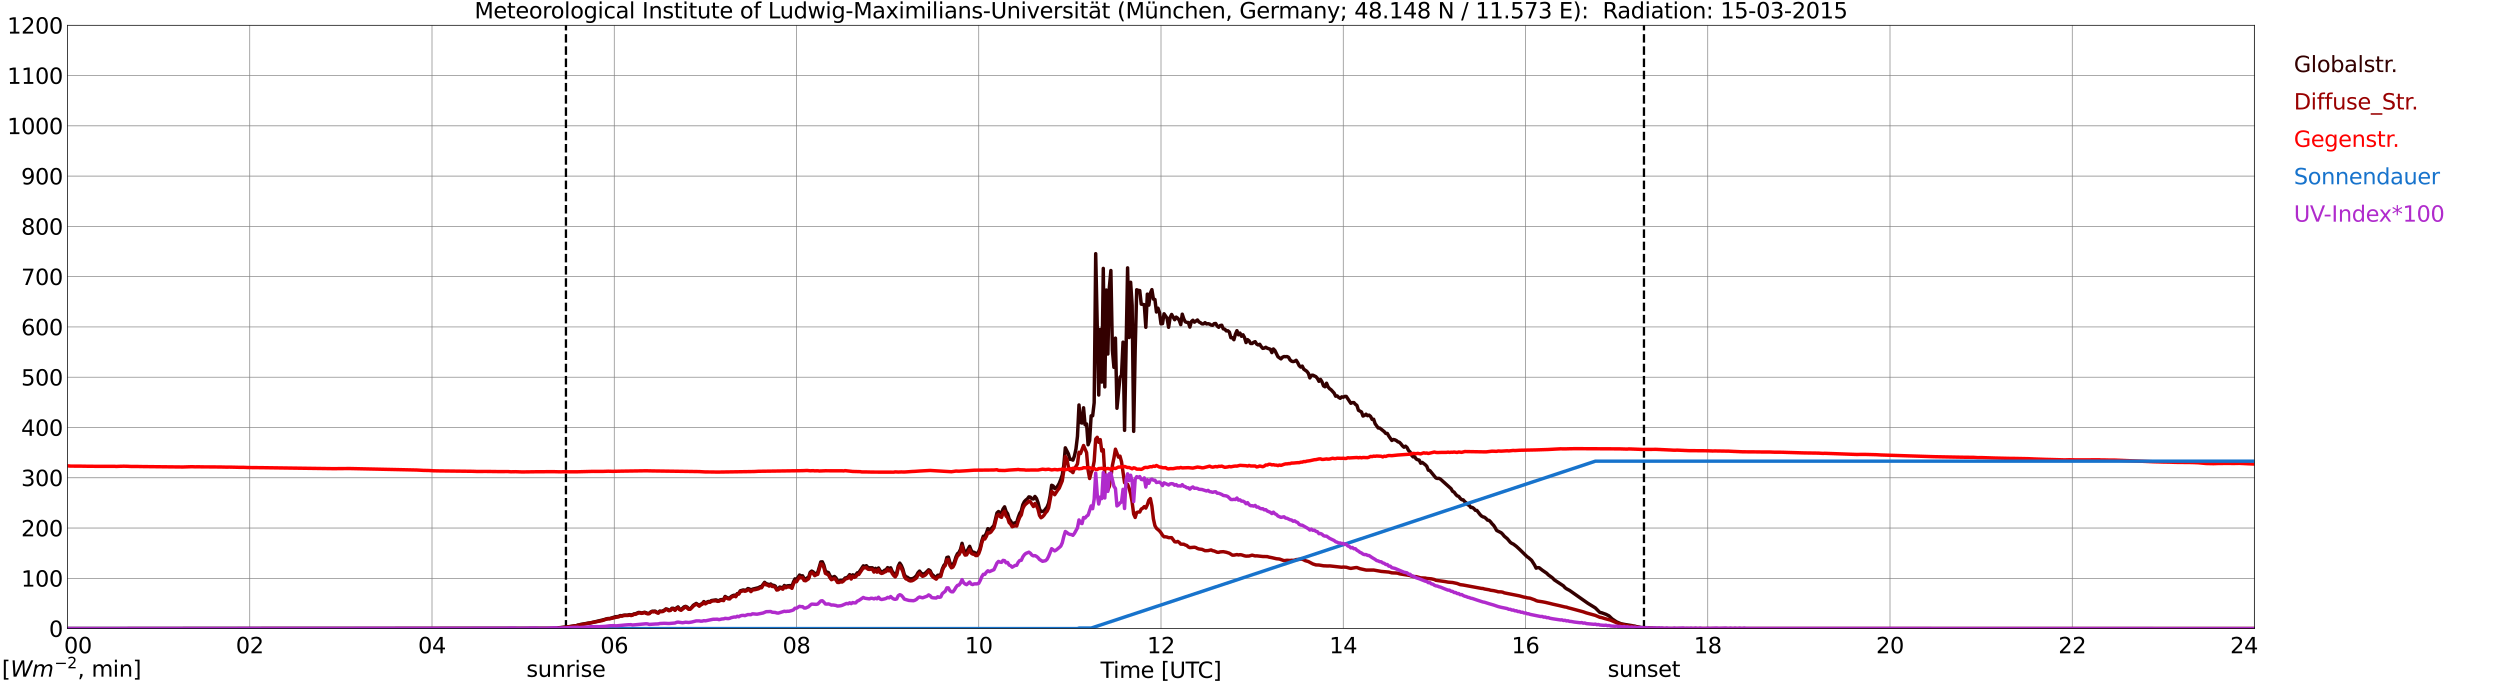<?xml version="1.0" encoding="utf-8" standalone="no"?>
<!DOCTYPE svg PUBLIC "-//W3C//DTD SVG 1.1//EN"
  "http://www.w3.org/Graphics/SVG/1.1/DTD/svg11.dtd">
<svg xmlns:xlink="http://www.w3.org/1999/xlink" width="1085.4pt" height="296.64pt" viewBox="0 0 1085.4 296.64" xmlns="http://www.w3.org/2000/svg" version="1.1">
 <defs>
  <style type="text/css">*{stroke-linejoin: round; stroke-linecap: butt}</style>
 </defs>
 <g id="figure_1">
  <g id="patch_1">
   <path d="M 0 296.64 
L 1085.4 296.64 
L 1085.4 0 
L 0 0 
z
" style="fill: #ffffff"/>
  </g>
  <g id="axes_1">
   <g id="patch_2">
    <path d="M 29.306 272.909 
L 978.814 272.909 
L 978.814 10.976 
L 29.306 10.976 
z
" style="fill: #ffffff"/>
   </g>
   <g id="patch_3">
    <path d="M 978.814 272.909 
L 978.814 272.909 
L 978.814 10.976 
L 978.814 10.976 
z
" clip-path="url(#p8b22d036f2)" style="fill: #d3d3d3; opacity: 0.25; stroke: #d3d3d3; stroke-linejoin: miter"/>
   </g>
   <g id="matplotlib.axis_1">
    <g id="xtick_1">
     <g id="line2d_1">
      <path d="M 29.306 272.909 
L 29.306 10.976 
" clip-path="url(#p8b22d036f2)" style="fill: none; stroke: #808080; stroke-width: 0.3; stroke-linecap: square"/>
     </g>
     <g id="line2d_2"/>
     <g id="text_1">
      <!--    00 -->
      <g transform="translate(18.733 283.627) scale(0.095 -0.095)">
       <defs>
        <path id="DejaVuSans-20" transform="scale(0.016)"/>
        <path id="DejaVuSans-30" d="M 2034 4250 
Q 1547 4250 1301 3770 
Q 1056 3291 1056 2328 
Q 1056 1369 1301 889 
Q 1547 409 2034 409 
Q 2525 409 2770 889 
Q 3016 1369 3016 2328 
Q 3016 3291 2770 3770 
Q 2525 4250 2034 4250 
z
M 2034 4750 
Q 2819 4750 3233 4129 
Q 3647 3509 3647 2328 
Q 3647 1150 3233 529 
Q 2819 -91 2034 -91 
Q 1250 -91 836 529 
Q 422 1150 422 2328 
Q 422 3509 836 4129 
Q 1250 4750 2034 4750 
z
" transform="scale(0.016)"/>
       </defs>
       <use xlink:href="#DejaVuSans-20"/>
       <use xlink:href="#DejaVuSans-20" transform="translate(31.787 0)"/>
       <use xlink:href="#DejaVuSans-20" transform="translate(63.574 0)"/>
       <use xlink:href="#DejaVuSans-30" transform="translate(95.361 0)"/>
       <use xlink:href="#DejaVuSans-30" transform="translate(158.984 0)"/>
      </g>
     </g>
    </g>
    <g id="xtick_2">
     <g id="line2d_3">
      <path d="M 108.431 272.909 
L 108.431 10.976 
" clip-path="url(#p8b22d036f2)" style="fill: none; stroke: #808080; stroke-width: 0.3; stroke-linecap: square"/>
     </g>
     <g id="line2d_4"/>
     <g id="text_2">
      <!-- 02 -->
      <g transform="translate(102.387 283.627) scale(0.095 -0.095)">
       <defs>
        <path id="DejaVuSans-32" d="M 1228 531 
L 3431 531 
L 3431 0 
L 469 0 
L 469 531 
Q 828 903 1448 1529 
Q 2069 2156 2228 2338 
Q 2531 2678 2651 2914 
Q 2772 3150 2772 3378 
Q 2772 3750 2511 3984 
Q 2250 4219 1831 4219 
Q 1534 4219 1204 4116 
Q 875 4013 500 3803 
L 500 4441 
Q 881 4594 1212 4672 
Q 1544 4750 1819 4750 
Q 2544 4750 2975 4387 
Q 3406 4025 3406 3419 
Q 3406 3131 3298 2873 
Q 3191 2616 2906 2266 
Q 2828 2175 2409 1742 
Q 1991 1309 1228 531 
z
" transform="scale(0.016)"/>
       </defs>
       <use xlink:href="#DejaVuSans-30"/>
       <use xlink:href="#DejaVuSans-32" transform="translate(63.623 0)"/>
      </g>
     </g>
    </g>
    <g id="xtick_3">
     <g id="line2d_5">
      <path d="M 187.557 272.909 
L 187.557 10.976 
" clip-path="url(#p8b22d036f2)" style="fill: none; stroke: #808080; stroke-width: 0.3; stroke-linecap: square"/>
     </g>
     <g id="line2d_6"/>
     <g id="text_3">
      <!-- 04 -->
      <g transform="translate(181.513 283.627) scale(0.095 -0.095)">
       <defs>
        <path id="DejaVuSans-34" d="M 2419 4116 
L 825 1625 
L 2419 1625 
L 2419 4116 
z
M 2253 4666 
L 3047 4666 
L 3047 1625 
L 3713 1625 
L 3713 1100 
L 3047 1100 
L 3047 0 
L 2419 0 
L 2419 1100 
L 313 1100 
L 313 1709 
L 2253 4666 
z
" transform="scale(0.016)"/>
       </defs>
       <use xlink:href="#DejaVuSans-30"/>
       <use xlink:href="#DejaVuSans-34" transform="translate(63.623 0)"/>
      </g>
     </g>
    </g>
    <g id="xtick_4">
     <g id="line2d_7">
      <path d="M 266.683 272.909 
L 266.683 10.976 
" clip-path="url(#p8b22d036f2)" style="fill: none; stroke: #808080; stroke-width: 0.3; stroke-linecap: square"/>
     </g>
     <g id="line2d_8"/>
     <g id="text_4">
      <!-- 06 -->
      <g transform="translate(260.638 283.627) scale(0.095 -0.095)">
       <defs>
        <path id="DejaVuSans-36" d="M 2113 2584 
Q 1688 2584 1439 2293 
Q 1191 2003 1191 1497 
Q 1191 994 1439 701 
Q 1688 409 2113 409 
Q 2538 409 2786 701 
Q 3034 994 3034 1497 
Q 3034 2003 2786 2293 
Q 2538 2584 2113 2584 
z
M 3366 4563 
L 3366 3988 
Q 3128 4100 2886 4159 
Q 2644 4219 2406 4219 
Q 1781 4219 1451 3797 
Q 1122 3375 1075 2522 
Q 1259 2794 1537 2939 
Q 1816 3084 2150 3084 
Q 2853 3084 3261 2657 
Q 3669 2231 3669 1497 
Q 3669 778 3244 343 
Q 2819 -91 2113 -91 
Q 1303 -91 875 529 
Q 447 1150 447 2328 
Q 447 3434 972 4092 
Q 1497 4750 2381 4750 
Q 2619 4750 2861 4703 
Q 3103 4656 3366 4563 
z
" transform="scale(0.016)"/>
       </defs>
       <use xlink:href="#DejaVuSans-30"/>
       <use xlink:href="#DejaVuSans-36" transform="translate(63.623 0)"/>
      </g>
     </g>
    </g>
    <g id="xtick_5">
     <g id="line2d_9">
      <path d="M 345.808 272.909 
L 345.808 10.976 
" clip-path="url(#p8b22d036f2)" style="fill: none; stroke: #808080; stroke-width: 0.3; stroke-linecap: square"/>
     </g>
     <g id="line2d_10"/>
     <g id="text_5">
      <!-- 08 -->
      <g transform="translate(339.764 283.627) scale(0.095 -0.095)">
       <defs>
        <path id="DejaVuSans-38" d="M 2034 2216 
Q 1584 2216 1326 1975 
Q 1069 1734 1069 1313 
Q 1069 891 1326 650 
Q 1584 409 2034 409 
Q 2484 409 2743 651 
Q 3003 894 3003 1313 
Q 3003 1734 2745 1975 
Q 2488 2216 2034 2216 
z
M 1403 2484 
Q 997 2584 770 2862 
Q 544 3141 544 3541 
Q 544 4100 942 4425 
Q 1341 4750 2034 4750 
Q 2731 4750 3128 4425 
Q 3525 4100 3525 3541 
Q 3525 3141 3298 2862 
Q 3072 2584 2669 2484 
Q 3125 2378 3379 2068 
Q 3634 1759 3634 1313 
Q 3634 634 3220 271 
Q 2806 -91 2034 -91 
Q 1263 -91 848 271 
Q 434 634 434 1313 
Q 434 1759 690 2068 
Q 947 2378 1403 2484 
z
M 1172 3481 
Q 1172 3119 1398 2916 
Q 1625 2713 2034 2713 
Q 2441 2713 2670 2916 
Q 2900 3119 2900 3481 
Q 2900 3844 2670 4047 
Q 2441 4250 2034 4250 
Q 1625 4250 1398 4047 
Q 1172 3844 1172 3481 
z
" transform="scale(0.016)"/>
       </defs>
       <use xlink:href="#DejaVuSans-30"/>
       <use xlink:href="#DejaVuSans-38" transform="translate(63.623 0)"/>
      </g>
     </g>
    </g>
    <g id="xtick_6">
     <g id="line2d_11">
      <path d="M 424.934 272.909 
L 424.934 10.976 
" clip-path="url(#p8b22d036f2)" style="fill: none; stroke: #808080; stroke-width: 0.3; stroke-linecap: square"/>
     </g>
     <g id="line2d_12"/>
     <g id="text_6">
      <!-- 10 -->
      <g transform="translate(418.89 283.627) scale(0.095 -0.095)">
       <defs>
        <path id="DejaVuSans-31" d="M 794 531 
L 1825 531 
L 1825 4091 
L 703 3866 
L 703 4441 
L 1819 4666 
L 2450 4666 
L 2450 531 
L 3481 531 
L 3481 0 
L 794 0 
L 794 531 
z
" transform="scale(0.016)"/>
       </defs>
       <use xlink:href="#DejaVuSans-31"/>
       <use xlink:href="#DejaVuSans-30" transform="translate(63.623 0)"/>
      </g>
     </g>
    </g>
    <g id="xtick_7">
     <g id="line2d_13">
      <path d="M 504.06 272.909 
L 504.06 10.976 
" clip-path="url(#p8b22d036f2)" style="fill: none; stroke: #808080; stroke-width: 0.3; stroke-linecap: square"/>
     </g>
     <g id="line2d_14"/>
     <g id="text_7">
      <!-- 12 -->
      <g transform="translate(498.015 283.627) scale(0.095 -0.095)">
       <use xlink:href="#DejaVuSans-31"/>
       <use xlink:href="#DejaVuSans-32" transform="translate(63.623 0)"/>
      </g>
     </g>
    </g>
    <g id="xtick_8">
     <g id="line2d_15">
      <path d="M 583.185 272.909 
L 583.185 10.976 
" clip-path="url(#p8b22d036f2)" style="fill: none; stroke: #808080; stroke-width: 0.3; stroke-linecap: square"/>
     </g>
     <g id="line2d_16"/>
     <g id="text_8">
      <!-- 14 -->
      <g transform="translate(577.141 283.627) scale(0.095 -0.095)">
       <use xlink:href="#DejaVuSans-31"/>
       <use xlink:href="#DejaVuSans-34" transform="translate(63.623 0)"/>
      </g>
     </g>
    </g>
    <g id="xtick_9">
     <g id="line2d_17">
      <path d="M 662.311 272.909 
L 662.311 10.976 
" clip-path="url(#p8b22d036f2)" style="fill: none; stroke: #808080; stroke-width: 0.3; stroke-linecap: square"/>
     </g>
     <g id="line2d_18"/>
     <g id="text_9">
      <!-- 16 -->
      <g transform="translate(656.267 283.627) scale(0.095 -0.095)">
       <use xlink:href="#DejaVuSans-31"/>
       <use xlink:href="#DejaVuSans-36" transform="translate(63.623 0)"/>
      </g>
     </g>
    </g>
    <g id="xtick_10">
     <g id="line2d_19">
      <path d="M 741.437 272.909 
L 741.437 10.976 
" clip-path="url(#p8b22d036f2)" style="fill: none; stroke: #808080; stroke-width: 0.3; stroke-linecap: square"/>
     </g>
     <g id="line2d_20"/>
     <g id="text_10">
      <!-- 18 -->
      <g transform="translate(735.392 283.627) scale(0.095 -0.095)">
       <use xlink:href="#DejaVuSans-31"/>
       <use xlink:href="#DejaVuSans-38" transform="translate(63.623 0)"/>
      </g>
     </g>
    </g>
    <g id="xtick_11">
     <g id="line2d_21">
      <path d="M 820.562 272.909 
L 820.562 10.976 
" clip-path="url(#p8b22d036f2)" style="fill: none; stroke: #808080; stroke-width: 0.3; stroke-linecap: square"/>
     </g>
     <g id="line2d_22"/>
     <g id="text_11">
      <!-- 20 -->
      <g transform="translate(814.518 283.627) scale(0.095 -0.095)">
       <use xlink:href="#DejaVuSans-32"/>
       <use xlink:href="#DejaVuSans-30" transform="translate(63.623 0)"/>
      </g>
     </g>
    </g>
    <g id="xtick_12">
     <g id="line2d_23">
      <path d="M 899.688 272.909 
L 899.688 10.976 
" clip-path="url(#p8b22d036f2)" style="fill: none; stroke: #808080; stroke-width: 0.3; stroke-linecap: square"/>
     </g>
     <g id="line2d_24"/>
     <g id="text_12">
      <!-- 22 -->
      <g transform="translate(893.644 283.627) scale(0.095 -0.095)">
       <use xlink:href="#DejaVuSans-32"/>
       <use xlink:href="#DejaVuSans-32" transform="translate(63.623 0)"/>
      </g>
     </g>
    </g>
    <g id="xtick_13">
     <g id="line2d_25">
      <path d="M 978.814 272.909 
L 978.814 10.976 
" clip-path="url(#p8b22d036f2)" style="fill: none; stroke: #808080; stroke-width: 0.3; stroke-linecap: square"/>
     </g>
     <g id="line2d_26"/>
     <g id="text_13">
      <!-- 24    -->
      <g transform="translate(968.241 283.627) scale(0.095 -0.095)">
       <use xlink:href="#DejaVuSans-32"/>
       <use xlink:href="#DejaVuSans-34" transform="translate(63.623 0)"/>
       <use xlink:href="#DejaVuSans-20" transform="translate(127.246 0)"/>
       <use xlink:href="#DejaVuSans-20" transform="translate(159.033 0)"/>
       <use xlink:href="#DejaVuSans-20" transform="translate(190.82 0)"/>
      </g>
     </g>
    </g>
    <g id="text_14">
     <!-- Time [UTC] -->
     <g transform="translate(477.806 294.322) scale(0.095 -0.095)">
      <defs>
       <path id="DejaVuSans-54" d="M -19 4666 
L 3928 4666 
L 3928 4134 
L 2272 4134 
L 2272 0 
L 1638 0 
L 1638 4134 
L -19 4134 
L -19 4666 
z
" transform="scale(0.016)"/>
       <path id="DejaVuSans-69" d="M 603 3500 
L 1178 3500 
L 1178 0 
L 603 0 
L 603 3500 
z
M 603 4863 
L 1178 4863 
L 1178 4134 
L 603 4134 
L 603 4863 
z
" transform="scale(0.016)"/>
       <path id="DejaVuSans-6d" d="M 3328 2828 
Q 3544 3216 3844 3400 
Q 4144 3584 4550 3584 
Q 5097 3584 5394 3201 
Q 5691 2819 5691 2113 
L 5691 0 
L 5113 0 
L 5113 2094 
Q 5113 2597 4934 2840 
Q 4756 3084 4391 3084 
Q 3944 3084 3684 2787 
Q 3425 2491 3425 1978 
L 3425 0 
L 2847 0 
L 2847 2094 
Q 2847 2600 2669 2842 
Q 2491 3084 2119 3084 
Q 1678 3084 1418 2786 
Q 1159 2488 1159 1978 
L 1159 0 
L 581 0 
L 581 3500 
L 1159 3500 
L 1159 2956 
Q 1356 3278 1631 3431 
Q 1906 3584 2284 3584 
Q 2666 3584 2933 3390 
Q 3200 3197 3328 2828 
z
" transform="scale(0.016)"/>
       <path id="DejaVuSans-65" d="M 3597 1894 
L 3597 1613 
L 953 1613 
Q 991 1019 1311 708 
Q 1631 397 2203 397 
Q 2534 397 2845 478 
Q 3156 559 3463 722 
L 3463 178 
Q 3153 47 2828 -22 
Q 2503 -91 2169 -91 
Q 1331 -91 842 396 
Q 353 884 353 1716 
Q 353 2575 817 3079 
Q 1281 3584 2069 3584 
Q 2775 3584 3186 3129 
Q 3597 2675 3597 1894 
z
M 3022 2063 
Q 3016 2534 2758 2815 
Q 2500 3097 2075 3097 
Q 1594 3097 1305 2825 
Q 1016 2553 972 2059 
L 3022 2063 
z
" transform="scale(0.016)"/>
       <path id="DejaVuSans-5b" d="M 550 4863 
L 1875 4863 
L 1875 4416 
L 1125 4416 
L 1125 -397 
L 1875 -397 
L 1875 -844 
L 550 -844 
L 550 4863 
z
" transform="scale(0.016)"/>
       <path id="DejaVuSans-55" d="M 556 4666 
L 1191 4666 
L 1191 1831 
Q 1191 1081 1462 751 
Q 1734 422 2344 422 
Q 2950 422 3222 751 
Q 3494 1081 3494 1831 
L 3494 4666 
L 4128 4666 
L 4128 1753 
Q 4128 841 3676 375 
Q 3225 -91 2344 -91 
Q 1459 -91 1007 375 
Q 556 841 556 1753 
L 556 4666 
z
" transform="scale(0.016)"/>
       <path id="DejaVuSans-43" d="M 4122 4306 
L 4122 3641 
Q 3803 3938 3442 4084 
Q 3081 4231 2675 4231 
Q 1875 4231 1450 3742 
Q 1025 3253 1025 2328 
Q 1025 1406 1450 917 
Q 1875 428 2675 428 
Q 3081 428 3442 575 
Q 3803 722 4122 1019 
L 4122 359 
Q 3791 134 3420 21 
Q 3050 -91 2638 -91 
Q 1578 -91 968 557 
Q 359 1206 359 2328 
Q 359 3453 968 4101 
Q 1578 4750 2638 4750 
Q 3056 4750 3426 4639 
Q 3797 4528 4122 4306 
z
" transform="scale(0.016)"/>
       <path id="DejaVuSans-5d" d="M 1947 4863 
L 1947 -844 
L 622 -844 
L 622 -397 
L 1369 -397 
L 1369 4416 
L 622 4416 
L 622 4863 
L 1947 4863 
z
" transform="scale(0.016)"/>
      </defs>
      <use xlink:href="#DejaVuSans-54"/>
      <use xlink:href="#DejaVuSans-69" transform="translate(57.959 0)"/>
      <use xlink:href="#DejaVuSans-6d" transform="translate(85.742 0)"/>
      <use xlink:href="#DejaVuSans-65" transform="translate(183.154 0)"/>
      <use xlink:href="#DejaVuSans-20" transform="translate(244.678 0)"/>
      <use xlink:href="#DejaVuSans-5b" transform="translate(276.465 0)"/>
      <use xlink:href="#DejaVuSans-55" transform="translate(315.479 0)"/>
      <use xlink:href="#DejaVuSans-54" transform="translate(388.672 0)"/>
      <use xlink:href="#DejaVuSans-43" transform="translate(443.881 0)"/>
      <use xlink:href="#DejaVuSans-5d" transform="translate(513.705 0)"/>
     </g>
    </g>
   </g>
   <g id="matplotlib.axis_2">
    <g id="ytick_1">
     <g id="line2d_27">
      <path d="M 29.306 272.909 
L 978.814 272.909 
" clip-path="url(#p8b22d036f2)" style="fill: none; stroke: #808080; stroke-width: 0.3; stroke-linecap: square"/>
     </g>
     <g id="line2d_28"/>
     <g id="text_15">
      <!-- 0 -->
      <g transform="translate(21.261 276.518) scale(0.095 -0.095)">
       <use xlink:href="#DejaVuSans-30"/>
      </g>
     </g>
    </g>
    <g id="ytick_2">
     <g id="line2d_29">
      <path d="M 29.306 251.081 
L 978.814 251.081 
" clip-path="url(#p8b22d036f2)" style="fill: none; stroke: #808080; stroke-width: 0.3; stroke-linecap: square"/>
     </g>
     <g id="line2d_30"/>
     <g id="text_16">
      <!-- 100 -->
      <g transform="translate(9.173 254.69) scale(0.095 -0.095)">
       <use xlink:href="#DejaVuSans-31"/>
       <use xlink:href="#DejaVuSans-30" transform="translate(63.623 0)"/>
       <use xlink:href="#DejaVuSans-30" transform="translate(127.246 0)"/>
      </g>
     </g>
    </g>
    <g id="ytick_3">
     <g id="line2d_31">
      <path d="M 29.306 229.253 
L 978.814 229.253 
" clip-path="url(#p8b22d036f2)" style="fill: none; stroke: #808080; stroke-width: 0.3; stroke-linecap: square"/>
     </g>
     <g id="line2d_32"/>
     <g id="text_17">
      <!-- 200 -->
      <g transform="translate(9.173 232.863) scale(0.095 -0.095)">
       <use xlink:href="#DejaVuSans-32"/>
       <use xlink:href="#DejaVuSans-30" transform="translate(63.623 0)"/>
       <use xlink:href="#DejaVuSans-30" transform="translate(127.246 0)"/>
      </g>
     </g>
    </g>
    <g id="ytick_4">
     <g id="line2d_33">
      <path d="M 29.306 207.426 
L 978.814 207.426 
" clip-path="url(#p8b22d036f2)" style="fill: none; stroke: #808080; stroke-width: 0.3; stroke-linecap: square"/>
     </g>
     <g id="line2d_34"/>
     <g id="text_18">
      <!-- 300 -->
      <g transform="translate(9.173 211.035) scale(0.095 -0.095)">
       <defs>
        <path id="DejaVuSans-33" d="M 2597 2516 
Q 3050 2419 3304 2112 
Q 3559 1806 3559 1356 
Q 3559 666 3084 287 
Q 2609 -91 1734 -91 
Q 1441 -91 1130 -33 
Q 819 25 488 141 
L 488 750 
Q 750 597 1062 519 
Q 1375 441 1716 441 
Q 2309 441 2620 675 
Q 2931 909 2931 1356 
Q 2931 1769 2642 2001 
Q 2353 2234 1838 2234 
L 1294 2234 
L 1294 2753 
L 1863 2753 
Q 2328 2753 2575 2939 
Q 2822 3125 2822 3475 
Q 2822 3834 2567 4026 
Q 2313 4219 1838 4219 
Q 1578 4219 1281 4162 
Q 984 4106 628 3988 
L 628 4550 
Q 988 4650 1302 4700 
Q 1616 4750 1894 4750 
Q 2613 4750 3031 4423 
Q 3450 4097 3450 3541 
Q 3450 3153 3228 2886 
Q 3006 2619 2597 2516 
z
" transform="scale(0.016)"/>
       </defs>
       <use xlink:href="#DejaVuSans-33"/>
       <use xlink:href="#DejaVuSans-30" transform="translate(63.623 0)"/>
       <use xlink:href="#DejaVuSans-30" transform="translate(127.246 0)"/>
      </g>
     </g>
    </g>
    <g id="ytick_5">
     <g id="line2d_35">
      <path d="M 29.306 185.598 
L 978.814 185.598 
" clip-path="url(#p8b22d036f2)" style="fill: none; stroke: #808080; stroke-width: 0.3; stroke-linecap: square"/>
     </g>
     <g id="line2d_36"/>
     <g id="text_19">
      <!-- 400 -->
      <g transform="translate(9.173 189.207) scale(0.095 -0.095)">
       <use xlink:href="#DejaVuSans-34"/>
       <use xlink:href="#DejaVuSans-30" transform="translate(63.623 0)"/>
       <use xlink:href="#DejaVuSans-30" transform="translate(127.246 0)"/>
      </g>
     </g>
    </g>
    <g id="ytick_6">
     <g id="line2d_37">
      <path d="M 29.306 163.77 
L 978.814 163.77 
" clip-path="url(#p8b22d036f2)" style="fill: none; stroke: #808080; stroke-width: 0.3; stroke-linecap: square"/>
     </g>
     <g id="line2d_38"/>
     <g id="text_20">
      <!-- 500 -->
      <g transform="translate(9.173 167.379) scale(0.095 -0.095)">
       <defs>
        <path id="DejaVuSans-35" d="M 691 4666 
L 3169 4666 
L 3169 4134 
L 1269 4134 
L 1269 2991 
Q 1406 3038 1543 3061 
Q 1681 3084 1819 3084 
Q 2600 3084 3056 2656 
Q 3513 2228 3513 1497 
Q 3513 744 3044 326 
Q 2575 -91 1722 -91 
Q 1428 -91 1123 -41 
Q 819 9 494 109 
L 494 744 
Q 775 591 1075 516 
Q 1375 441 1709 441 
Q 2250 441 2565 725 
Q 2881 1009 2881 1497 
Q 2881 1984 2565 2268 
Q 2250 2553 1709 2553 
Q 1456 2553 1204 2497 
Q 953 2441 691 2322 
L 691 4666 
z
" transform="scale(0.016)"/>
       </defs>
       <use xlink:href="#DejaVuSans-35"/>
       <use xlink:href="#DejaVuSans-30" transform="translate(63.623 0)"/>
       <use xlink:href="#DejaVuSans-30" transform="translate(127.246 0)"/>
      </g>
     </g>
    </g>
    <g id="ytick_7">
     <g id="line2d_39">
      <path d="M 29.306 141.942 
L 978.814 141.942 
" clip-path="url(#p8b22d036f2)" style="fill: none; stroke: #808080; stroke-width: 0.3; stroke-linecap: square"/>
     </g>
     <g id="line2d_40"/>
     <g id="text_21">
      <!-- 600 -->
      <g transform="translate(9.173 145.551) scale(0.095 -0.095)">
       <use xlink:href="#DejaVuSans-36"/>
       <use xlink:href="#DejaVuSans-30" transform="translate(63.623 0)"/>
       <use xlink:href="#DejaVuSans-30" transform="translate(127.246 0)"/>
      </g>
     </g>
    </g>
    <g id="ytick_8">
     <g id="line2d_41">
      <path d="M 29.306 120.114 
L 978.814 120.114 
" clip-path="url(#p8b22d036f2)" style="fill: none; stroke: #808080; stroke-width: 0.3; stroke-linecap: square"/>
     </g>
     <g id="line2d_42"/>
     <g id="text_22">
      <!-- 700 -->
      <g transform="translate(9.173 123.724) scale(0.095 -0.095)">
       <defs>
        <path id="DejaVuSans-37" d="M 525 4666 
L 3525 4666 
L 3525 4397 
L 1831 0 
L 1172 0 
L 2766 4134 
L 525 4134 
L 525 4666 
z
" transform="scale(0.016)"/>
       </defs>
       <use xlink:href="#DejaVuSans-37"/>
       <use xlink:href="#DejaVuSans-30" transform="translate(63.623 0)"/>
       <use xlink:href="#DejaVuSans-30" transform="translate(127.246 0)"/>
      </g>
     </g>
    </g>
    <g id="ytick_9">
     <g id="line2d_43">
      <path d="M 29.306 98.287 
L 978.814 98.287 
" clip-path="url(#p8b22d036f2)" style="fill: none; stroke: #808080; stroke-width: 0.3; stroke-linecap: square"/>
     </g>
     <g id="line2d_44"/>
     <g id="text_23">
      <!-- 800 -->
      <g transform="translate(9.173 101.896) scale(0.095 -0.095)">
       <use xlink:href="#DejaVuSans-38"/>
       <use xlink:href="#DejaVuSans-30" transform="translate(63.623 0)"/>
       <use xlink:href="#DejaVuSans-30" transform="translate(127.246 0)"/>
      </g>
     </g>
    </g>
    <g id="ytick_10">
     <g id="line2d_45">
      <path d="M 29.306 76.459 
L 978.814 76.459 
" clip-path="url(#p8b22d036f2)" style="fill: none; stroke: #808080; stroke-width: 0.3; stroke-linecap: square"/>
     </g>
     <g id="line2d_46"/>
     <g id="text_24">
      <!-- 900 -->
      <g transform="translate(9.173 80.068) scale(0.095 -0.095)">
       <defs>
        <path id="DejaVuSans-39" d="M 703 97 
L 703 672 
Q 941 559 1184 500 
Q 1428 441 1663 441 
Q 2288 441 2617 861 
Q 2947 1281 2994 2138 
Q 2813 1869 2534 1725 
Q 2256 1581 1919 1581 
Q 1219 1581 811 2004 
Q 403 2428 403 3163 
Q 403 3881 828 4315 
Q 1253 4750 1959 4750 
Q 2769 4750 3195 4129 
Q 3622 3509 3622 2328 
Q 3622 1225 3098 567 
Q 2575 -91 1691 -91 
Q 1453 -91 1209 -44 
Q 966 3 703 97 
z
M 1959 2075 
Q 2384 2075 2632 2365 
Q 2881 2656 2881 3163 
Q 2881 3666 2632 3958 
Q 2384 4250 1959 4250 
Q 1534 4250 1286 3958 
Q 1038 3666 1038 3163 
Q 1038 2656 1286 2365 
Q 1534 2075 1959 2075 
z
" transform="scale(0.016)"/>
       </defs>
       <use xlink:href="#DejaVuSans-39"/>
       <use xlink:href="#DejaVuSans-30" transform="translate(63.623 0)"/>
       <use xlink:href="#DejaVuSans-30" transform="translate(127.246 0)"/>
      </g>
     </g>
    </g>
    <g id="ytick_11">
     <g id="line2d_47">
      <path d="M 29.306 54.631 
L 978.814 54.631 
" clip-path="url(#p8b22d036f2)" style="fill: none; stroke: #808080; stroke-width: 0.3; stroke-linecap: square"/>
     </g>
     <g id="line2d_48"/>
     <g id="text_25">
      <!-- 1000 -->
      <g transform="translate(3.128 58.24) scale(0.095 -0.095)">
       <use xlink:href="#DejaVuSans-31"/>
       <use xlink:href="#DejaVuSans-30" transform="translate(63.623 0)"/>
       <use xlink:href="#DejaVuSans-30" transform="translate(127.246 0)"/>
       <use xlink:href="#DejaVuSans-30" transform="translate(190.869 0)"/>
      </g>
     </g>
    </g>
    <g id="ytick_12">
     <g id="line2d_49">
      <path d="M 29.306 32.803 
L 978.814 32.803 
" clip-path="url(#p8b22d036f2)" style="fill: none; stroke: #808080; stroke-width: 0.3; stroke-linecap: square"/>
     </g>
     <g id="line2d_50"/>
     <g id="text_26">
      <!-- 1100 -->
      <g transform="translate(3.128 36.413) scale(0.095 -0.095)">
       <use xlink:href="#DejaVuSans-31"/>
       <use xlink:href="#DejaVuSans-31" transform="translate(63.623 0)"/>
       <use xlink:href="#DejaVuSans-30" transform="translate(127.246 0)"/>
       <use xlink:href="#DejaVuSans-30" transform="translate(190.869 0)"/>
      </g>
     </g>
    </g>
    <g id="ytick_13">
     <g id="line2d_51">
      <path d="M 29.306 10.976 
L 978.814 10.976 
" clip-path="url(#p8b22d036f2)" style="fill: none; stroke: #808080; stroke-width: 0.3; stroke-linecap: square"/>
     </g>
     <g id="line2d_52"/>
     <g id="text_27">
      <!-- 1200 -->
      <g transform="translate(3.128 14.585) scale(0.095 -0.095)">
       <use xlink:href="#DejaVuSans-31"/>
       <use xlink:href="#DejaVuSans-32" transform="translate(63.623 0)"/>
       <use xlink:href="#DejaVuSans-30" transform="translate(127.246 0)"/>
       <use xlink:href="#DejaVuSans-30" transform="translate(190.869 0)"/>
      </g>
     </g>
    </g>
   </g>
   <g id="line2d_53">
    <path d="M 245.714 272.909 
L 245.714 10.976 
" clip-path="url(#p8b22d036f2)" style="fill: none; stroke-dasharray: 3.7,1.6; stroke-dashoffset: 0; stroke: #000000"/>
   </g>
   <g id="line2d_54">
    <path d="M 713.743 272.909 
L 713.743 10.976 
" clip-path="url(#p8b22d036f2)" style="fill: none; stroke-dasharray: 3.7,1.6; stroke-dashoffset: 0; stroke: #000000"/>
   </g>
   <g id="line2d_55">
    <path d="M 29.306 272.909 
L 238.329 272.854 
L 239.648 272.824 
L 241.626 272.647 
L 247.561 272.025 
L 249.539 271.669 
L 250.198 271.669 
L 250.858 271.372 
L 251.517 271.285 
L 252.176 271.077 
L 253.495 270.87 
L 255.473 270.514 
L 256.133 270.455 
L 258.111 270.01 
L 262.067 269.063 
L 263.386 268.679 
L 264.045 268.53 
L 264.705 268.559 
L 267.342 267.729 
L 268.002 267.729 
L 268.661 267.583 
L 269.32 267.255 
L 269.98 267.345 
L 270.639 267.138 
L 271.298 267.048 
L 271.958 267.109 
L 272.617 267.048 
L 273.277 266.841 
L 273.936 266.989 
L 274.595 266.871 
L 275.255 266.546 
L 275.914 266.487 
L 277.233 265.893 
L 277.892 265.952 
L 278.552 266.16 
L 279.87 265.806 
L 281.189 266.308 
L 281.849 266.28 
L 282.508 265.717 
L 283.167 265.361 
L 284.486 265.33 
L 285.145 265.834 
L 285.805 266.042 
L 286.464 265.302 
L 287.124 265.42 
L 287.783 265.243 
L 288.442 264.887 
L 289.102 264.383 
L 289.761 264.501 
L 290.42 264.915 
L 291.08 264.828 
L 291.739 264.088 
L 292.399 264.117 
L 293.058 264.739 
L 293.717 263.94 
L 294.377 263.494 
L 295.036 264.413 
L 295.696 264.68 
L 297.014 263.466 
L 297.674 263.259 
L 298.333 263.584 
L 298.992 264.296 
L 299.652 264.265 
L 300.311 263.673 
L 300.971 262.813 
L 302.289 261.984 
L 303.608 262.903 
L 304.267 262.34 
L 304.927 262.015 
L 305.586 261.185 
L 306.246 261.777 
L 307.564 261.126 
L 308.224 261.213 
L 308.883 260.74 
L 310.861 260.445 
L 311.521 260.74 
L 312.18 260.74 
L 312.839 260.356 
L 314.158 260.266 
L 314.818 258.963 
L 315.477 259.378 
L 316.136 259.644 
L 316.796 259.585 
L 317.455 258.994 
L 318.114 258.607 
L 318.774 258.4 
L 319.433 258.756 
L 320.093 257.719 
L 320.752 257.601 
L 321.411 256.505 
L 322.73 256.121 
L 323.39 256.267 
L 324.049 256.149 
L 324.708 255.527 
L 325.368 255.706 
L 326.027 256.267 
L 326.686 255.794 
L 329.324 255.143 
L 329.983 254.757 
L 330.643 254.611 
L 331.961 252.832 
L 332.621 253.425 
L 333.28 253.574 
L 333.94 253.958 
L 334.599 253.543 
L 335.258 254.076 
L 335.918 254.137 
L 336.577 254.432 
L 337.236 255.706 
L 337.896 255.676 
L 338.555 254.877 
L 339.874 255.233 
L 340.533 254.196 
L 341.193 254.611 
L 341.852 254.342 
L 343.171 254.224 
L 343.83 254.58 
L 344.49 252.655 
L 345.149 251.321 
L 345.808 251.649 
L 347.127 249.664 
L 347.787 250.049 
L 348.446 249.99 
L 349.105 251.203 
L 349.765 251.441 
L 350.424 250.909 
L 351.083 250.671 
L 351.743 248.508 
L 352.402 247.947 
L 353.062 248.302 
L 353.721 249.278 
L 355.04 248.508 
L 356.359 243.978 
L 357.018 243.917 
L 357.677 245.399 
L 358.337 247.916 
L 358.996 248.39 
L 359.655 248.569 
L 360.315 249.9 
L 360.974 250.819 
L 362.293 250.287 
L 362.952 250.909 
L 363.612 252.181 
L 364.271 252.271 
L 364.93 251.974 
L 365.59 252.033 
L 366.249 251.766 
L 366.909 250.937 
L 367.568 250.819 
L 368.227 250.374 
L 368.887 249.485 
L 369.546 250.76 
L 370.206 249.575 
L 370.865 249.813 
L 371.524 249.634 
L 372.184 248.715 
L 372.843 248.597 
L 374.821 245.666 
L 375.481 245.932 
L 376.14 245.607 
L 376.799 246.377 
L 377.459 246.523 
L 378.777 246.523 
L 379.437 247.709 
L 380.096 246.761 
L 380.756 247.68 
L 381.415 246.585 
L 382.074 247.739 
L 382.734 248.302 
L 383.393 248.182 
L 384.053 247.591 
L 384.712 247.353 
L 385.371 246.436 
L 386.031 246.91 
L 386.69 246.523 
L 387.349 248.064 
L 388.009 248.922 
L 388.668 249.544 
L 389.328 248.745 
L 389.987 245.814 
L 390.646 244.48 
L 391.306 245.458 
L 391.965 247.028 
L 392.624 249.485 
L 393.284 250.404 
L 393.943 250.612 
L 394.603 251.116 
L 395.262 251.321 
L 395.921 251.262 
L 396.581 251.055 
L 397.24 250.581 
L 397.899 249.9 
L 398.559 248.656 
L 399.218 247.947 
L 399.878 248.804 
L 400.537 249.25 
L 401.196 249.16 
L 401.856 248.715 
L 403.175 247.383 
L 403.834 247.768 
L 404.493 249.219 
L 405.812 250.404 
L 406.471 250.847 
L 407.131 249.752 
L 407.79 249.723 
L 408.45 249.457 
L 409.109 247.058 
L 409.768 245.548 
L 410.428 244.747 
L 411.087 242.053 
L 411.746 241.874 
L 412.406 244.245 
L 413.065 245.548 
L 413.725 245.251 
L 414.384 243.917 
L 415.043 241.785 
L 415.703 240.394 
L 416.362 239.859 
L 417.022 238.469 
L 417.681 235.891 
L 418.34 238.379 
L 419 239.772 
L 419.659 239.624 
L 420.978 237.194 
L 421.637 238.884 
L 422.297 239.742 
L 422.956 239.8 
L 423.615 240.246 
L 424.275 240.305 
L 424.934 239.447 
L 425.593 237.698 
L 426.253 234.826 
L 426.912 232.811 
L 427.572 232.783 
L 428.231 231.508 
L 428.89 229.524 
L 429.55 229.88 
L 430.209 229.672 
L 431.528 228.162 
L 432.847 222.683 
L 433.506 222.089 
L 434.165 222.594 
L 434.825 222.801 
L 435.484 220.994 
L 436.144 220.046 
L 436.803 222.089 
L 437.462 223.039 
L 438.122 225.318 
L 438.781 226.206 
L 439.44 227.391 
L 441.419 226.769 
L 442.078 224.637 
L 442.737 222.89 
L 443.397 221.823 
L 444.056 219.158 
L 444.716 217.826 
L 445.375 217.115 
L 446.034 216.611 
L 446.694 215.722 
L 447.353 215.84 
L 448.012 216.552 
L 448.672 216.641 
L 449.331 215.545 
L 449.991 216.403 
L 450.65 218.18 
L 451.309 220.935 
L 451.969 222.12 
L 452.628 222.03 
L 453.287 221.823 
L 454.606 220.136 
L 455.266 218.477 
L 455.925 215.218 
L 456.584 210.687 
L 457.244 210.983 
L 457.903 212.11 
L 458.563 211.785 
L 459.222 210.983 
L 459.881 209.859 
L 460.541 208.17 
L 461.2 206.157 
L 461.859 202.01 
L 462.519 194.427 
L 463.838 197.033 
L 464.497 199.432 
L 465.156 199.432 
L 465.816 199.76 
L 466.475 197.952 
L 467.134 194.931 
L 467.794 189.422 
L 468.453 175.828 
L 469.113 183.439 
L 469.772 183.677 
L 470.431 177.043 
L 471.091 184.417 
L 471.75 184.061 
L 472.409 193.096 
L 473.069 191.288 
L 473.728 180.538 
L 474.388 180.508 
L 475.047 174.852 
L 475.706 110.137 
L 477.025 171.504 
L 477.685 143.012 
L 478.344 165.876 
L 479.003 116.535 
L 479.663 167.981 
L 480.322 125.923 
L 480.981 153.705 
L 481.641 124.709 
L 482.3 117.454 
L 482.96 152.136 
L 483.619 159.481 
L 484.278 146.803 
L 484.938 177.251 
L 486.256 163.805 
L 486.916 162.945 
L 487.575 148.552 
L 488.235 186.846 
L 489.553 116.299 
L 490.213 146.537 
L 490.872 122.548 
L 491.532 132.646 
L 492.191 187.289 
L 492.85 152.016 
L 493.51 125.805 
L 494.169 126.071 
L 494.828 126.161 
L 495.488 132.054 
L 496.807 132.292 
L 497.466 142.095 
L 498.125 127.7 
L 498.785 132.469 
L 499.444 127.315 
L 500.103 125.746 
L 500.763 129.863 
L 501.422 130.04 
L 502.082 135.459 
L 502.741 133.803 
L 503.4 135.667 
L 504.06 140.585 
L 504.719 140.495 
L 505.379 136.23 
L 506.697 138.155 
L 507.357 142.095 
L 508.016 137.858 
L 508.675 136.527 
L 509.994 138.808 
L 510.654 137.681 
L 511.313 138.155 
L 511.972 139.044 
L 512.632 140.94 
L 513.291 136.409 
L 513.95 138.452 
L 514.61 139.725 
L 515.269 139.962 
L 515.929 140.021 
L 516.588 142.006 
L 517.247 139.607 
L 517.907 139.044 
L 518.566 139.873 
L 519.885 138.926 
L 520.544 139.783 
L 521.204 140.111 
L 521.863 140.613 
L 522.522 140.613 
L 523.182 140.08 
L 523.841 140.643 
L 524.501 140.526 
L 525.16 140.702 
L 525.819 141.117 
L 526.479 141.235 
L 527.138 140.526 
L 527.797 140.436 
L 528.457 141.532 
L 529.116 142.095 
L 529.776 141.325 
L 530.435 141.207 
L 531.094 142.776 
L 531.754 142.924 
L 532.413 143.664 
L 533.073 143.606 
L 533.732 144.169 
L 534.391 146.596 
L 535.051 146.626 
L 535.71 147.484 
L 536.369 145.116 
L 537.029 143.575 
L 537.688 145.352 
L 538.348 144.612 
L 539.007 146.004 
L 539.666 145.352 
L 540.326 146.568 
L 540.985 148.728 
L 541.644 147.456 
L 542.304 147.989 
L 542.963 149.115 
L 543.623 149.143 
L 544.282 148.611 
L 544.941 148.344 
L 545.601 149.41 
L 546.26 149.765 
L 546.919 149.468 
L 547.579 150.505 
L 548.238 151.245 
L 548.898 151.127 
L 549.557 150.772 
L 550.216 151.186 
L 551.535 151.632 
L 552.195 153.083 
L 552.854 151.514 
L 553.513 152.195 
L 554.832 154.888 
L 556.151 155.807 
L 556.81 155.096 
L 557.47 154.801 
L 558.129 154.86 
L 558.788 154.801 
L 559.448 155.126 
L 560.107 156.281 
L 560.766 156.813 
L 561.426 156.992 
L 562.085 156.844 
L 562.745 156.429 
L 563.404 157.436 
L 564.063 158.769 
L 564.723 159.361 
L 565.382 158.946 
L 566.042 160.28 
L 567.36 161.197 
L 568.02 162.057 
L 568.679 164.071 
L 569.338 162.945 
L 569.998 162.886 
L 571.317 163.536 
L 571.976 164.307 
L 572.635 165.551 
L 573.295 164.722 
L 573.954 165.759 
L 574.613 167.535 
L 575.273 167.922 
L 575.932 166.381 
L 576.592 167.981 
L 577.251 168.749 
L 577.91 169.225 
L 579.229 170.674 
L 579.889 172.008 
L 580.548 171.89 
L 581.207 172.54 
L 581.867 172.927 
L 582.526 172.305 
L 583.185 172.453 
L 583.845 172.097 
L 584.504 172.126 
L 586.482 175.088 
L 587.142 174.791 
L 587.801 174.791 
L 588.46 175.533 
L 589.12 176.007 
L 589.779 178.109 
L 591.098 178.849 
L 591.757 180.625 
L 592.417 180.359 
L 593.076 179.827 
L 593.736 180.479 
L 594.395 180.241 
L 595.054 180.804 
L 595.714 182.077 
L 596.373 182.018 
L 597.032 183.974 
L 598.351 185.809 
L 599.011 185.838 
L 600.989 187.409 
L 601.648 188.178 
L 602.307 188.178 
L 602.967 189.335 
L 604.286 191.229 
L 604.945 190.815 
L 605.604 190.963 
L 606.264 191.288 
L 606.923 191.821 
L 607.582 192.028 
L 608.242 192.709 
L 608.901 193.569 
L 609.561 194.161 
L 610.22 193.718 
L 610.879 194.309 
L 611.539 195.584 
L 612.198 196.204 
L 612.858 197.627 
L 613.517 198.367 
L 614.176 198.278 
L 614.836 199.255 
L 615.495 199.611 
L 616.154 199.76 
L 616.814 201.122 
L 617.473 200.766 
L 618.792 201.772 
L 619.451 202.453 
L 620.111 204.112 
L 620.77 204.291 
L 623.408 207.519 
L 624.067 207.727 
L 624.726 207.666 
L 625.386 208.021 
L 630.001 212.169 
L 630.661 213.323 
L 631.32 213.649 
L 631.98 214.568 
L 632.639 215.279 
L 633.298 215.487 
L 633.958 216.344 
L 634.617 216.936 
L 635.276 217.025 
L 635.936 217.796 
L 636.595 218.359 
L 637.255 219.13 
L 637.914 219.424 
L 638.573 220.313 
L 639.233 220.313 
L 639.892 220.786 
L 640.552 221.557 
L 641.211 221.616 
L 642.53 223.334 
L 643.189 224.015 
L 643.848 224.401 
L 644.508 224.578 
L 645.167 225.11 
L 645.827 225.822 
L 646.486 225.911 
L 647.145 226.562 
L 647.805 227.422 
L 648.464 228.072 
L 649.123 229.081 
L 649.783 230.294 
L 651.761 231.301 
L 652.42 231.953 
L 653.08 232.783 
L 654.399 233.879 
L 655.717 235.448 
L 656.377 235.922 
L 657.036 236.219 
L 658.355 237.225 
L 659.674 238.438 
L 662.97 241.667 
L 663.63 242.112 
L 664.949 243.267 
L 666.267 245.34 
L 666.927 246.672 
L 667.586 246.436 
L 668.246 246.495 
L 669.564 247.532 
L 671.542 248.894 
L 672.202 249.575 
L 673.521 250.522 
L 674.18 251.055 
L 674.839 251.766 
L 678.796 254.373 
L 679.455 255.143 
L 680.114 255.617 
L 681.433 256.328 
L 689.346 261.895 
L 692.643 263.94 
L 694.621 265.924 
L 695.28 266.011 
L 697.258 266.723 
L 698.577 267.404 
L 699.896 268.679 
L 701.874 270.01 
L 703.852 270.84 
L 705.83 271.195 
L 708.468 271.61 
L 709.127 271.817 
L 709.786 271.846 
L 710.446 272.053 
L 711.765 272.291 
L 712.424 272.44 
L 714.402 272.498 
L 716.38 272.706 
L 722.974 272.909 
L 978.154 272.909 
L 978.154 272.909 
" clip-path="url(#p8b22d036f2)" style="fill: none; stroke: #330000; stroke-width: 1.5; stroke-linecap: square"/>
   </g>
   <g id="line2d_56">
    <path d="M 29.306 272.909 
L 240.308 272.804 
L 242.286 272.636 
L 244.923 272.383 
L 250.198 271.669 
L 251.517 271.376 
L 252.836 271.123 
L 261.408 269.445 
L 263.386 268.772 
L 264.045 268.648 
L 264.705 268.648 
L 268.002 267.893 
L 268.661 267.808 
L 269.32 267.43 
L 269.98 267.513 
L 270.639 267.303 
L 271.298 267.22 
L 272.617 267.22 
L 273.277 267.011 
L 273.936 267.262 
L 274.595 267.094 
L 275.255 266.716 
L 275.914 266.716 
L 277.233 266.129 
L 277.892 266.129 
L 278.552 266.297 
L 279.87 265.961 
L 280.53 266.297 
L 281.189 266.507 
L 281.849 266.465 
L 282.508 265.876 
L 283.167 265.542 
L 283.827 265.666 
L 284.486 265.542 
L 285.145 266.002 
L 285.805 266.212 
L 286.464 265.498 
L 287.124 265.583 
L 287.783 265.498 
L 288.442 265.121 
L 289.102 264.533 
L 289.761 264.785 
L 290.42 265.164 
L 291.08 265.038 
L 291.739 264.324 
L 292.399 264.407 
L 293.058 264.996 
L 293.717 264.156 
L 294.377 263.861 
L 295.036 264.702 
L 295.696 264.953 
L 297.674 263.442 
L 298.992 264.533 
L 299.652 264.533 
L 300.971 263.191 
L 301.63 262.687 
L 302.289 262.351 
L 302.949 262.645 
L 303.608 263.191 
L 304.267 262.645 
L 304.927 262.309 
L 305.586 261.51 
L 306.246 262.183 
L 307.564 261.386 
L 308.224 261.51 
L 308.883 261.05 
L 309.543 260.882 
L 310.861 260.84 
L 311.521 261.091 
L 312.18 261.008 
L 312.839 260.631 
L 313.499 260.631 
L 314.158 260.755 
L 314.818 259.328 
L 316.136 260 
L 316.796 260.041 
L 317.455 259.328 
L 318.774 258.74 
L 319.433 259.077 
L 320.093 257.985 
L 320.752 257.944 
L 321.411 256.852 
L 322.73 256.475 
L 323.39 256.726 
L 324.049 256.516 
L 324.708 256.012 
L 325.368 256.18 
L 326.027 256.852 
L 326.686 256.18 
L 328.005 255.97 
L 329.324 255.634 
L 329.983 255.215 
L 330.643 255.174 
L 331.302 254.124 
L 331.961 253.283 
L 332.621 253.914 
L 333.28 254.039 
L 333.94 254.46 
L 334.599 253.997 
L 335.258 254.628 
L 335.918 254.628 
L 336.577 255.006 
L 337.236 256.18 
L 337.896 256.053 
L 338.555 255.383 
L 339.215 255.508 
L 339.874 255.802 
L 340.533 254.711 
L 341.193 255.174 
L 341.852 254.838 
L 342.512 254.838 
L 343.171 254.962 
L 343.83 255.425 
L 344.49 253.493 
L 345.149 252.277 
L 345.808 252.57 
L 347.127 250.472 
L 347.787 250.891 
L 348.446 250.765 
L 349.105 252.024 
L 349.765 252.151 
L 351.083 251.269 
L 351.743 249.171 
L 352.402 248.54 
L 353.062 249.003 
L 353.721 249.926 
L 354.38 249.549 
L 355.04 249.339 
L 356.359 244.806 
L 357.018 245.015 
L 357.677 246.358 
L 358.337 248.918 
L 359.655 249.59 
L 360.315 250.808 
L 360.974 251.688 
L 362.293 251.101 
L 362.952 251.814 
L 363.612 252.864 
L 364.271 252.906 
L 364.93 252.613 
L 365.59 252.696 
L 366.249 252.234 
L 366.909 251.478 
L 368.227 250.976 
L 368.887 250.094 
L 369.546 251.395 
L 370.206 250.262 
L 370.865 250.682 
L 371.524 250.431 
L 372.184 249.505 
L 372.843 249.422 
L 374.821 246.484 
L 375.481 246.567 
L 376.14 246.358 
L 376.799 247.113 
L 377.459 247.239 
L 378.118 247.113 
L 378.777 247.156 
L 379.437 248.372 
L 380.096 247.534 
L 380.756 248.414 
L 381.415 247.239 
L 382.074 248.625 
L 382.734 248.959 
L 383.393 248.75 
L 384.053 248.331 
L 384.712 248.121 
L 385.371 247.156 
L 386.031 247.868 
L 386.69 247.366 
L 387.349 248.959 
L 388.009 249.841 
L 388.668 250.472 
L 389.328 249.464 
L 389.987 246.443 
L 390.646 245.561 
L 391.306 246.652 
L 391.965 248.08 
L 392.624 250.345 
L 393.284 251.31 
L 393.943 251.522 
L 394.603 252.024 
L 395.262 252.234 
L 395.921 252.151 
L 396.581 251.856 
L 397.899 250.933 
L 398.559 249.673 
L 399.218 248.835 
L 399.878 249.673 
L 400.537 250.219 
L 401.196 249.968 
L 401.856 249.549 
L 403.175 247.953 
L 403.834 248.499 
L 404.493 249.926 
L 405.153 250.596 
L 406.471 251.437 
L 407.131 250.555 
L 407.79 250.304 
L 408.45 250.219 
L 409.109 247.702 
L 409.768 246.231 
L 410.428 245.476 
L 411.087 243 
L 411.746 242.957 
L 412.406 245.476 
L 413.065 246.526 
L 413.725 246.189 
L 414.384 244.93 
L 415.043 242.832 
L 415.703 241.32 
L 416.362 240.818 
L 417.022 239.517 
L 417.681 237.081 
L 418.34 239.726 
L 419 240.986 
L 419.659 240.901 
L 420.978 238.508 
L 421.637 240.145 
L 422.297 240.564 
L 422.956 240.65 
L 423.615 241.195 
L 424.275 241.195 
L 424.934 240.355 
L 425.593 238.508 
L 426.253 235.738 
L 426.912 233.765 
L 427.572 234.016 
L 428.231 232.883 
L 428.89 231.246 
L 429.55 231.414 
L 430.209 230.995 
L 431.528 229.149 
L 432.847 223.901 
L 433.506 223.355 
L 434.165 224.279 
L 434.825 224.615 
L 435.484 222.683 
L 436.144 221.969 
L 436.803 224.069 
L 437.462 224.739 
L 438.122 226.881 
L 438.781 227.511 
L 439.44 228.686 
L 440.759 228.267 
L 441.419 228.391 
L 442.078 226.208 
L 442.737 224.53 
L 443.397 223.565 
L 444.056 220.795 
L 444.716 219.536 
L 445.375 218.822 
L 446.034 218.318 
L 446.694 217.521 
L 447.353 217.855 
L 448.672 219.913 
L 449.331 218.612 
L 449.991 219.619 
L 450.65 221.046 
L 451.309 223.775 
L 451.969 224.783 
L 452.628 224.362 
L 453.287 223.648 
L 453.947 222.642 
L 454.606 221.928 
L 455.266 220.542 
L 456.584 213.406 
L 457.244 213.869 
L 457.903 214.792 
L 459.222 212.778 
L 459.881 211.937 
L 461.2 208.746 
L 461.859 204.298 
L 462.519 198.21 
L 463.178 199.345 
L 463.838 202.575 
L 464.497 204.256 
L 465.156 204.549 
L 465.816 205.179 
L 466.475 203.416 
L 467.134 202.534 
L 467.794 201.401 
L 468.453 196.363 
L 469.113 196.909 
L 470.431 193.425 
L 471.75 196.531 
L 472.409 204.171 
L 473.069 207.74 
L 473.728 205.179 
L 474.388 203.752 
L 475.047 200.227 
L 475.706 190.614 
L 476.366 189.859 
L 477.025 192.041 
L 477.685 190.865 
L 478.344 195.818 
L 479.003 195.23 
L 479.663 205.935 
L 480.322 210.804 
L 480.981 212.693 
L 481.641 211.182 
L 482.3 207.236 
L 482.96 202.073 
L 483.619 198.924 
L 484.278 195.021 
L 485.597 198.463 
L 486.256 198.044 
L 486.916 200.478 
L 488.235 209.545 
L 488.894 210.091 
L 489.553 210.259 
L 490.213 211.979 
L 490.872 214.456 
L 491.532 218.023 
L 492.191 223.187 
L 492.85 224.656 
L 493.51 222.515 
L 494.169 222.306 
L 494.828 222.306 
L 495.488 221.005 
L 496.147 220.627 
L 496.807 219.955 
L 497.466 220.583 
L 498.125 219.158 
L 498.785 217.185 
L 499.444 216.471 
L 500.103 219.704 
L 500.763 225.285 
L 501.422 228.223 
L 502.082 229.358 
L 503.4 230.491 
L 504.06 231.331 
L 504.719 232.379 
L 505.379 233.051 
L 506.038 233.051 
L 506.697 233.178 
L 507.357 233.429 
L 508.675 233.429 
L 509.994 235.193 
L 510.654 235.317 
L 511.313 235.066 
L 511.972 235.529 
L 512.632 236.243 
L 513.95 236.284 
L 514.61 236.62 
L 515.269 236.83 
L 515.929 237.458 
L 516.588 237.753 
L 518.566 237.585 
L 519.226 237.753 
L 519.885 238.131 
L 520.544 238.34 
L 521.863 238.508 
L 523.182 239.095 
L 524.501 239.054 
L 525.819 238.759 
L 526.479 239.095 
L 527.138 239.222 
L 528.457 239.768 
L 529.116 239.809 
L 529.776 239.6 
L 531.094 239.517 
L 532.413 239.768 
L 533.732 240.187 
L 535.051 241.027 
L 535.71 241.027 
L 537.029 240.774 
L 537.688 240.942 
L 538.348 240.818 
L 539.007 240.901 
L 540.326 241.32 
L 540.985 241.446 
L 542.304 241.405 
L 543.623 241.027 
L 544.941 241.363 
L 545.601 241.32 
L 548.238 241.614 
L 550.216 241.656 
L 550.876 241.865 
L 552.195 242.119 
L 554.173 242.579 
L 555.491 242.706 
L 557.47 243.419 
L 558.788 243.251 
L 560.107 243.337 
L 560.766 243.251 
L 561.426 243.293 
L 562.085 243.21 
L 562.745 242.957 
L 565.382 242.747 
L 566.701 243.419 
L 568.02 243.797 
L 569.998 244.847 
L 571.317 245.266 
L 572.635 245.308 
L 574.613 245.644 
L 576.592 245.729 
L 577.251 245.685 
L 582.526 246.275 
L 583.185 246.189 
L 584.504 246.275 
L 585.823 246.652 
L 586.482 246.777 
L 588.46 246.443 
L 589.12 246.399 
L 590.439 246.903 
L 593.076 247.49 
L 596.373 247.49 
L 599.67 248.08 
L 602.967 248.372 
L 604.286 248.708 
L 606.264 248.793 
L 606.923 248.876 
L 607.582 249.127 
L 610.22 249.549 
L 612.198 249.885 
L 613.517 250.345 
L 614.836 250.345 
L 616.814 250.891 
L 618.792 250.976 
L 619.451 251.142 
L 621.429 251.31 
L 622.748 251.605 
L 623.408 251.941 
L 627.364 252.487 
L 628.683 252.738 
L 630.661 252.906 
L 632.639 253.325 
L 633.958 253.829 
L 635.276 253.997 
L 643.189 255.466 
L 643.848 255.508 
L 644.508 255.719 
L 646.486 256.053 
L 647.145 256.265 
L 648.464 256.433 
L 649.783 256.726 
L 650.442 256.935 
L 651.761 256.979 
L 652.42 257.103 
L 653.08 257.398 
L 659.674 258.699 
L 661.652 259.245 
L 662.311 259.328 
L 662.97 259.539 
L 664.289 259.707 
L 666.267 260.419 
L 666.927 260.755 
L 667.586 260.965 
L 669.564 261.259 
L 670.883 261.51 
L 672.861 261.973 
L 674.18 262.309 
L 676.817 262.896 
L 679.455 263.527 
L 680.114 263.61 
L 680.774 263.861 
L 682.092 264.197 
L 687.368 265.625 
L 688.686 266.088 
L 692.643 267.179 
L 694.621 268.017 
L 695.28 268.102 
L 696.599 268.521 
L 699.236 269.235 
L 701.215 270.076 
L 702.533 270.704 
L 706.49 271.628 
L 708.468 271.796 
L 712.424 272.551 
L 713.083 272.551 
L 713.743 272.677 
L 715.062 272.677 
L 716.38 272.845 
L 717.04 272.804 
L 718.358 272.909 
L 978.154 272.909 
L 978.154 272.909 
" clip-path="url(#p8b22d036f2)" style="fill: none; stroke: #990000; stroke-width: 1.5; stroke-linecap: square"/>
   </g>
   <g id="line2d_57">
    <path d="M 29.306 202.246 
L 30.625 202.359 
L 34.581 202.375 
L 37.878 202.427 
L 39.197 202.427 
L 41.834 202.464 
L 45.79 202.464 
L 47.109 202.471 
L 49.747 202.455 
L 50.406 202.519 
L 52.384 202.434 
L 53.703 202.412 
L 55.022 202.431 
L 57 202.521 
L 58.978 202.51 
L 61.615 202.562 
L 66.231 202.612 
L 79.419 202.75 
L 83.375 202.621 
L 84.694 202.685 
L 86.013 202.663 
L 88.65 202.711 
L 90.628 202.711 
L 95.903 202.754 
L 97.881 202.8 
L 99.86 202.798 
L 103.816 202.894 
L 105.794 202.901 
L 107.772 202.986 
L 113.707 203.043 
L 145.357 203.486 
L 147.335 203.444 
L 151.951 203.422 
L 180.963 204.066 
L 183.601 204.212 
L 186.238 204.276 
L 188.217 204.398 
L 190.854 204.45 
L 205.36 204.625 
L 207.339 204.701 
L 209.976 204.68 
L 211.295 204.68 
L 216.57 204.747 
L 220.526 204.734 
L 221.845 204.83 
L 223.823 204.789 
L 226.461 204.889 
L 227.779 204.885 
L 232.395 204.819 
L 234.373 204.819 
L 235.692 204.808 
L 237.67 204.78 
L 240.308 204.773 
L 242.945 204.845 
L 244.923 204.8 
L 246.242 204.821 
L 249.539 204.837 
L 250.858 204.828 
L 257.451 204.651 
L 261.408 204.673 
L 264.045 204.581 
L 266.023 204.636 
L 269.98 204.549 
L 280.53 204.398 
L 283.167 204.453 
L 303.608 204.743 
L 306.246 204.898 
L 308.883 204.913 
L 311.521 204.957 
L 327.346 204.721 
L 329.324 204.61 
L 348.446 204.348 
L 350.424 204.258 
L 351.743 204.4 
L 353.062 204.346 
L 353.721 204.426 
L 355.04 204.385 
L 355.699 204.488 
L 358.337 204.383 
L 364.271 204.411 
L 365.59 204.394 
L 366.249 204.459 
L 366.909 204.333 
L 370.206 204.686 
L 373.502 204.773 
L 374.162 204.896 
L 375.481 204.883 
L 378.777 204.961 
L 388.009 204.996 
L 388.668 204.872 
L 389.987 204.95 
L 391.306 204.898 
L 392.624 204.935 
L 395.921 204.706 
L 397.24 204.642 
L 399.218 204.501 
L 403.834 204.25 
L 413.065 204.808 
L 415.043 204.516 
L 416.362 204.573 
L 419.659 204.376 
L 422.956 204.14 
L 431.528 204.051 
L 432.847 203.929 
L 433.506 204.212 
L 436.144 204.278 
L 438.122 204.082 
L 441.419 203.887 
L 442.078 203.809 
L 442.737 203.929 
L 444.716 203.994 
L 445.375 204.106 
L 448.012 204.055 
L 450.65 204.073 
L 452.628 203.7 
L 453.947 203.857 
L 455.266 203.71 
L 456.584 204.027 
L 457.903 203.828 
L 459.222 203.994 
L 459.881 203.835 
L 460.541 203.872 
L 461.2 203.667 
L 462.519 203.903 
L 465.156 203.523 
L 465.816 203.294 
L 467.134 203.481 
L 467.794 203.324 
L 468.453 203.551 
L 469.772 203.37 
L 470.431 203.043 
L 471.75 203.119 
L 473.069 203.075 
L 474.388 203.449 
L 475.047 203.35 
L 475.706 203.778 
L 476.366 203.852 
L 477.025 203.407 
L 477.685 203.414 
L 478.344 203.304 
L 479.003 203.49 
L 480.322 203.518 
L 480.981 203.37 
L 482.3 203.728 
L 482.96 203.339 
L 483.619 203.283 
L 484.278 203.416 
L 485.597 202.77 
L 486.256 202.805 
L 486.916 202.63 
L 487.575 202.709 
L 488.235 202.512 
L 489.553 202.999 
L 490.213 202.949 
L 491.532 203.527 
L 492.191 203.106 
L 492.85 203.259 
L 493.51 203.676 
L 494.828 203.68 
L 495.488 203.8 
L 496.147 203.481 
L 496.807 203.027 
L 497.466 202.912 
L 498.125 202.99 
L 499.444 202.61 
L 500.103 202.682 
L 500.763 202.364 
L 501.422 202.501 
L 502.082 202.104 
L 503.4 202.794 
L 504.06 202.815 
L 504.719 203.062 
L 505.379 203.104 
L 506.038 203.014 
L 506.697 203.444 
L 507.357 203.582 
L 508.016 203.449 
L 509.335 203.468 
L 510.654 203.208 
L 511.313 203.128 
L 511.972 203.163 
L 512.632 202.957 
L 513.291 203.149 
L 515.929 203.038 
L 517.907 203.232 
L 519.885 202.776 
L 521.204 202.953 
L 521.863 203.121 
L 522.522 203.08 
L 525.16 202.385 
L 525.819 202.687 
L 526.479 202.837 
L 527.797 202.543 
L 528.457 202.706 
L 529.116 202.438 
L 529.776 202.49 
L 530.435 202.361 
L 531.754 202.898 
L 533.073 202.715 
L 533.732 202.521 
L 534.391 202.674 
L 535.71 202.414 
L 536.369 202.333 
L 537.029 202.372 
L 538.348 202.028 
L 539.666 202.115 
L 540.985 202.187 
L 541.644 202.351 
L 542.304 202.078 
L 542.963 202.313 
L 544.941 202.311 
L 545.601 202.724 
L 546.26 202.588 
L 546.919 202.311 
L 548.238 202.632 
L 548.898 202.355 
L 549.557 201.87 
L 550.216 201.91 
L 550.876 201.569 
L 551.535 201.58 
L 552.195 201.846 
L 552.854 201.742 
L 553.513 201.927 
L 554.173 201.929 
L 554.832 202.154 
L 555.491 201.873 
L 556.151 202.058 
L 557.47 201.582 
L 558.129 201.403 
L 558.788 201.401 
L 559.448 201.285 
L 560.107 201.283 
L 560.766 201.028 
L 561.426 201.047 
L 563.404 200.864 
L 564.063 200.882 
L 564.723 200.655 
L 565.382 200.639 
L 566.042 200.386 
L 566.701 200.423 
L 567.36 200.209 
L 568.679 200.037 
L 570.657 199.589 
L 571.317 199.546 
L 572.635 199.251 
L 573.295 199.21 
L 573.954 199.465 
L 574.613 199.441 
L 575.932 199.251 
L 576.592 199.356 
L 577.251 199.306 
L 578.57 198.948 
L 579.229 199.096 
L 579.889 199.107 
L 580.548 198.937 
L 582.526 199.004 
L 583.185 198.937 
L 583.845 199.052 
L 584.504 199.035 
L 585.164 198.721 
L 585.823 198.819 
L 587.801 198.705 
L 589.12 198.629 
L 589.779 198.766 
L 590.439 198.618 
L 591.098 198.769 
L 591.757 198.62 
L 593.736 198.701 
L 594.395 198.491 
L 595.054 198.147 
L 595.714 198.247 
L 596.373 198.024 
L 597.032 198.107 
L 597.692 197.983 
L 599.67 198.092 
L 600.329 198.384 
L 600.989 198.046 
L 601.648 198.177 
L 602.307 197.909 
L 602.967 197.765 
L 604.286 197.832 
L 606.923 197.551 
L 612.198 197.182 
L 613.517 196.837 
L 614.836 196.972 
L 615.495 196.83 
L 616.814 197.057 
L 618.133 196.586 
L 618.792 196.754 
L 619.451 196.675 
L 620.111 196.891 
L 622.748 196.245 
L 623.408 196.424 
L 624.067 196.485 
L 626.045 196.403 
L 628.023 196.407 
L 628.683 196.296 
L 629.342 196.424 
L 630.001 196.33 
L 630.661 196.357 
L 631.32 196.254 
L 632.639 196.444 
L 633.298 196.221 
L 634.617 196.389 
L 635.936 196.04 
L 645.167 196.197 
L 647.805 195.879 
L 649.783 195.964 
L 650.442 195.802 
L 651.761 195.876 
L 654.399 195.704 
L 655.058 195.78 
L 657.036 195.553 
L 657.695 195.621 
L 659.674 195.488 
L 666.927 195.329 
L 672.202 195.15 
L 676.158 194.931 
L 677.477 194.857 
L 679.455 194.89 
L 681.433 194.829 
L 684.071 194.789 
L 703.193 194.881 
L 706.49 194.982 
L 707.149 194.894 
L 713.083 195.128 
L 719.018 195.088 
L 720.337 195.147 
L 724.952 195.361 
L 726.93 195.468 
L 728.249 195.427 
L 733.524 195.667 
L 734.843 195.663 
L 741.437 195.713 
L 743.415 195.8 
L 744.734 195.783 
L 749.349 195.857 
L 750.668 195.876 
L 751.987 195.948 
L 754.624 196.066 
L 756.602 196.156 
L 763.196 196.204 
L 765.174 196.239 
L 768.471 196.243 
L 770.449 196.326 
L 773.746 196.341 
L 775.725 196.411 
L 782.318 196.612 
L 783.637 196.649 
L 784.956 196.664 
L 789.572 196.732 
L 791.55 196.852 
L 792.209 196.798 
L 793.528 196.852 
L 806.056 197.308 
L 807.375 197.293 
L 810.012 197.289 
L 814.628 197.413 
L 816.606 197.529 
L 839.684 198.273 
L 849.575 198.463 
L 852.872 198.52 
L 856.828 198.559 
L 858.806 198.686 
L 860.125 198.662 
L 866.06 198.856 
L 872.653 199.009 
L 873.972 199.013 
L 880.566 199.142 
L 883.204 199.262 
L 888.479 199.45 
L 889.797 199.476 
L 896.391 199.657 
L 898.369 199.6 
L 901.007 199.646 
L 904.963 199.648 
L 911.557 199.626 
L 912.216 199.696 
L 913.535 199.679 
L 915.513 199.731 
L 918.151 199.744 
L 935.295 200.495 
L 937.273 200.543 
L 939.251 200.607 
L 941.888 200.644 
L 944.526 200.74 
L 951.12 200.803 
L 952.438 200.836 
L 954.417 200.919 
L 957.714 201.229 
L 961.01 201.303 
L 962.989 201.226 
L 967.604 201.185 
L 969.582 201.224 
L 972.22 201.17 
L 978.154 201.44 
L 978.154 201.44 
" clip-path="url(#p8b22d036f2)" style="fill: none; stroke: #ff0000; stroke-width: 1.5; stroke-linecap: square"/>
   </g>
   <g id="line2d_58">
    <path d="M 29.306 272.909 
L 467.794 272.909 
L 468.453 272.691 
L 473.728 272.691 
L 692.643 200.222 
L 978.154 200.222 
L 978.154 200.222 
" clip-path="url(#p8b22d036f2)" style="fill: none; stroke: #1773cc; stroke-width: 1.5; stroke-linecap: square"/>
   </g>
   <g id="line2d_59">
    <path d="M 29.306 272.909 
L 219.867 272.8 
L 221.845 272.691 
L 223.823 272.712 
L 224.482 272.843 
L 229.098 272.756 
L 231.736 272.691 
L 233.054 272.691 
L 233.714 272.821 
L 237.67 272.778 
L 239.648 272.625 
L 241.626 272.581 
L 242.286 272.734 
L 247.561 272.472 
L 249.539 272.363 
L 250.858 272.341 
L 251.517 272.45 
L 255.473 272.21 
L 256.792 272.058 
L 260.089 272.079 
L 262.726 271.948 
L 264.705 271.686 
L 266.683 271.621 
L 267.342 271.73 
L 271.298 271.359 
L 272.617 271.25 
L 273.936 271.206 
L 274.595 271.359 
L 280.53 270.813 
L 281.189 270.879 
L 281.849 271.097 
L 284.486 270.922 
L 285.805 270.879 
L 286.464 270.704 
L 288.442 270.617 
L 290.42 270.704 
L 293.058 270.486 
L 293.717 270.202 
L 294.377 270.093 
L 296.355 270.377 
L 297.674 270.137 
L 298.992 270.268 
L 300.311 270.071 
L 302.289 269.569 
L 303.608 269.569 
L 304.267 269.7 
L 304.927 269.656 
L 305.586 269.46 
L 306.246 269.547 
L 309.543 268.871 
L 311.521 268.827 
L 312.18 269.023 
L 313.499 268.718 
L 314.158 268.696 
L 314.818 268.456 
L 316.136 268.587 
L 316.796 268.456 
L 317.455 268.172 
L 318.774 267.867 
L 319.433 267.932 
L 320.093 267.561 
L 320.752 267.779 
L 321.411 267.386 
L 322.071 267.212 
L 322.73 267.168 
L 323.39 267.299 
L 324.708 266.819 
L 326.027 266.863 
L 326.686 266.491 
L 328.665 266.666 
L 329.983 266.404 
L 331.302 266.142 
L 332.621 265.575 
L 334.599 265.487 
L 335.258 265.815 
L 336.577 265.902 
L 337.236 266.12 
L 337.896 266.186 
L 340.533 265.378 
L 341.193 265.487 
L 341.852 265.378 
L 342.512 265.4 
L 343.83 265.051 
L 344.49 264.789 
L 345.149 264.069 
L 345.808 264.069 
L 347.127 263.239 
L 347.787 263.392 
L 348.446 263.37 
L 349.105 263.959 
L 349.765 263.981 
L 351.083 263.414 
L 351.743 262.737 
L 352.402 262.279 
L 354.38 262.388 
L 355.04 262.257 
L 356.359 260.904 
L 357.018 260.816 
L 357.677 261.406 
L 358.337 262.213 
L 358.996 262.279 
L 359.655 262.191 
L 360.315 262.388 
L 360.974 262.715 
L 361.634 262.65 
L 362.952 262.868 
L 363.612 263.13 
L 364.93 262.999 
L 365.59 262.824 
L 367.568 261.973 
L 368.227 262.148 
L 368.887 261.711 
L 369.546 262.082 
L 370.206 261.602 
L 370.865 261.755 
L 371.524 261.733 
L 372.184 260.991 
L 372.843 260.729 
L 374.821 259.397 
L 375.481 259.725 
L 377.459 260.009 
L 378.118 259.725 
L 378.777 259.768 
L 379.437 260.009 
L 380.096 259.703 
L 380.756 259.965 
L 381.415 259.288 
L 382.074 260.052 
L 382.734 260.292 
L 384.053 260.009 
L 384.712 259.812 
L 385.371 259.376 
L 386.031 259.572 
L 386.69 258.983 
L 387.349 259.638 
L 388.009 260.052 
L 388.668 260.205 
L 389.328 260.009 
L 389.987 258.612 
L 390.646 258.197 
L 391.306 258.459 
L 391.965 259.179 
L 392.624 260.118 
L 394.603 260.685 
L 396.581 260.816 
L 397.24 260.598 
L 397.899 260.227 
L 398.559 259.572 
L 399.218 259.201 
L 400.537 259.55 
L 401.856 259.07 
L 402.515 258.83 
L 403.175 258.284 
L 403.834 258.655 
L 404.493 259.419 
L 405.153 259.55 
L 406.471 259.638 
L 407.131 259.092 
L 407.79 259.354 
L 408.45 259.157 
L 409.109 257.717 
L 410.428 256.647 
L 411.087 255.228 
L 411.746 255.228 
L 412.406 256.451 
L 413.065 256.931 
L 413.725 256.953 
L 414.384 256.101 
L 415.043 254.966 
L 415.703 254.137 
L 416.362 253.984 
L 417.022 253.111 
L 417.681 251.649 
L 418.34 252.958 
L 419 253.548 
L 419.659 253.831 
L 420.978 252.696 
L 421.637 253.569 
L 422.297 253.788 
L 422.956 253.504 
L 424.275 253.482 
L 424.934 253.242 
L 425.593 251.976 
L 426.253 250.383 
L 426.912 249.335 
L 427.572 249.378 
L 428.231 248.44 
L 428.89 247.807 
L 429.55 248.178 
L 431.528 247.327 
L 432.847 244.445 
L 433.506 243.747 
L 434.165 244.053 
L 434.825 244.14 
L 435.484 243.289 
L 436.144 243.419 
L 436.803 244.358 
L 437.462 244.205 
L 438.122 245.34 
L 438.781 245.602 
L 439.44 246.257 
L 440.759 245.471 
L 441.419 245.428 
L 442.078 244.096 
L 442.737 243.332 
L 443.397 243.267 
L 444.056 241.804 
L 444.716 240.866 
L 445.375 240.276 
L 446.694 239.731 
L 447.353 240.189 
L 448.012 240.997 
L 448.672 241.346 
L 449.331 241.215 
L 449.991 241.564 
L 450.65 242.088 
L 451.309 242.896 
L 452.628 243.703 
L 453.947 243.419 
L 454.606 242.808 
L 455.266 241.542 
L 456.584 238.224 
L 457.903 239.163 
L 458.563 238.792 
L 459.881 237.701 
L 460.541 237.111 
L 461.2 235.649 
L 461.859 232.92 
L 462.519 230.759 
L 463.178 231.174 
L 463.838 231.742 
L 464.497 232.004 
L 465.156 232.091 
L 465.816 232.418 
L 466.475 231.567 
L 467.794 229.166 
L 468.453 225.739 
L 469.113 227.049 
L 469.772 227.311 
L 470.431 224.691 
L 471.091 224.91 
L 471.75 224.102 
L 472.409 223.644 
L 473.728 219.649 
L 474.388 220.85 
L 475.047 216.724 
L 475.706 205.396 
L 476.366 214.563 
L 477.025 218.82 
L 477.685 215.829 
L 478.344 216.462 
L 479.003 205.155 
L 479.663 216.2 
L 480.322 206.181 
L 480.981 213.341 
L 481.641 205.636 
L 482.3 205.439 
L 483.619 211.136 
L 484.278 212.097 
L 484.938 219.649 
L 485.597 219.213 
L 486.256 218.339 
L 486.916 217.925 
L 487.575 212.446 
L 488.235 220.762 
L 488.894 208.364 
L 489.553 205.723 
L 490.213 208.67 
L 490.872 206.334 
L 491.532 209.106 
L 492.191 217.772 
L 492.85 208.059 
L 493.51 206.945 
L 494.169 207.316 
L 494.828 206.923 
L 495.488 208.146 
L 496.147 208.277 
L 496.807 207.491 
L 497.466 211.464 
L 498.125 208.277 
L 498.785 209.827 
L 499.444 208.32 
L 500.103 208.015 
L 500.763 208.473 
L 501.422 208.495 
L 502.082 209.477 
L 503.4 209.281 
L 504.06 209.827 
L 504.719 210.809 
L 505.379 209.63 
L 507.357 210.569 
L 508.016 210.089 
L 508.675 209.979 
L 509.335 210.089 
L 509.994 210.678 
L 510.654 210.394 
L 511.313 210.983 
L 511.972 210.94 
L 512.632 211.027 
L 513.291 210.416 
L 513.95 211.136 
L 514.61 211.289 
L 515.269 211.769 
L 515.929 211.769 
L 516.588 212.38 
L 517.247 211.769 
L 517.907 211.42 
L 518.566 212.009 
L 519.226 211.944 
L 519.885 212.053 
L 520.544 212.424 
L 521.863 212.533 
L 523.841 213.166 
L 524.501 212.904 
L 525.16 213.45 
L 525.819 213.537 
L 526.479 213.756 
L 527.138 213.559 
L 527.797 213.494 
L 528.457 214.127 
L 529.116 214.148 
L 530.435 214.672 
L 531.094 215.109 
L 532.413 215.305 
L 533.073 215.589 
L 534.391 216.855 
L 535.051 216.899 
L 535.71 216.79 
L 536.369 216.877 
L 537.029 216.222 
L 537.688 217.139 
L 538.348 217.008 
L 539.007 217.575 
L 539.666 217.575 
L 540.326 217.946 
L 540.985 218.689 
L 541.644 218.23 
L 542.304 219.125 
L 542.963 219.562 
L 543.623 219.562 
L 544.282 219.736 
L 544.941 219.431 
L 545.601 220.173 
L 546.26 220.129 
L 546.919 220.631 
L 547.579 220.893 
L 548.238 220.85 
L 548.898 221.352 
L 549.557 221.286 
L 550.216 221.875 
L 551.535 222.421 
L 552.195 222.967 
L 552.854 222.356 
L 553.513 223.054 
L 554.173 223.36 
L 554.832 224.036 
L 556.151 224.626 
L 557.47 224.364 
L 558.129 224.931 
L 558.788 225.019 
L 560.107 225.674 
L 560.766 225.783 
L 561.426 226.307 
L 562.085 226.132 
L 562.745 226.612 
L 563.404 226.852 
L 564.063 227.682 
L 564.723 227.965 
L 565.382 228.031 
L 568.02 229.537 
L 568.679 230.126 
L 569.338 229.733 
L 569.998 230.257 
L 570.657 230.17 
L 571.317 230.694 
L 571.976 230.847 
L 572.635 231.698 
L 573.295 231.633 
L 573.954 231.938 
L 574.613 232.571 
L 575.273 232.768 
L 575.932 232.768 
L 577.251 233.728 
L 579.229 234.667 
L 579.889 235.212 
L 580.548 235.409 
L 581.207 235.78 
L 581.867 235.714 
L 582.526 236.064 
L 583.185 235.933 
L 583.845 236.369 
L 584.504 236.282 
L 585.164 237.046 
L 585.823 237.242 
L 586.482 237.875 
L 587.142 237.701 
L 587.801 238.246 
L 588.46 238.246 
L 589.12 238.901 
L 589.779 239.272 
L 590.439 239.796 
L 591.098 240.08 
L 591.757 240.56 
L 592.417 240.8 
L 593.076 240.757 
L 593.736 241.128 
L 594.395 241.193 
L 595.714 242.088 
L 597.032 242.874 
L 597.692 243.376 
L 598.351 243.529 
L 599.011 243.856 
L 599.67 243.9 
L 600.329 244.402 
L 600.989 244.576 
L 601.648 245.1 
L 602.307 245.1 
L 602.967 245.799 
L 603.626 245.821 
L 604.286 246.475 
L 605.604 246.759 
L 609.561 248.44 
L 610.879 248.702 
L 611.539 249.313 
L 612.198 249.335 
L 612.858 250.011 
L 613.517 250.121 
L 614.836 250.841 
L 616.154 251.277 
L 618.792 252.325 
L 619.451 252.434 
L 620.111 252.98 
L 620.77 252.915 
L 621.429 253.504 
L 622.089 253.591 
L 622.748 254.093 
L 623.408 254.355 
L 624.067 254.443 
L 624.726 254.748 
L 625.386 254.901 
L 626.705 255.447 
L 628.023 255.97 
L 628.683 256.211 
L 629.342 256.232 
L 630.001 256.713 
L 630.661 256.756 
L 631.32 257.258 
L 631.98 257.236 
L 632.639 257.717 
L 633.298 257.695 
L 633.958 258.197 
L 634.617 258.131 
L 635.276 258.568 
L 635.936 258.852 
L 636.595 259.005 
L 637.255 259.31 
L 637.914 259.441 
L 638.573 259.725 
L 639.233 259.834 
L 641.211 260.511 
L 643.848 261.362 
L 644.508 261.471 
L 646.486 262.104 
L 648.464 262.672 
L 650.442 263.348 
L 651.761 263.676 
L 654.399 264.221 
L 655.058 264.549 
L 655.717 264.527 
L 656.377 264.898 
L 657.036 264.833 
L 657.695 265.204 
L 658.355 265.16 
L 659.014 265.531 
L 659.674 265.466 
L 660.333 265.837 
L 660.992 265.793 
L 661.652 266.142 
L 662.311 266.099 
L 662.97 266.448 
L 663.63 266.47 
L 664.289 266.732 
L 668.905 267.67 
L 669.564 267.626 
L 670.224 267.954 
L 670.883 267.867 
L 671.542 268.194 
L 672.202 268.129 
L 672.861 268.412 
L 674.18 268.652 
L 677.477 269.154 
L 678.136 269.111 
L 678.796 269.395 
L 679.455 269.307 
L 680.114 269.591 
L 680.774 269.504 
L 681.433 269.787 
L 682.092 269.809 
L 683.411 270.049 
L 686.049 270.377 
L 686.708 270.289 
L 687.368 270.551 
L 688.027 270.464 
L 688.686 270.726 
L 691.983 271.053 
L 692.643 270.966 
L 693.302 271.228 
L 693.961 271.119 
L 694.621 271.359 
L 696.599 271.512 
L 697.258 271.425 
L 697.918 271.665 
L 698.577 271.555 
L 699.236 271.774 
L 701.215 271.905 
L 701.874 271.796 
L 702.533 272.014 
L 703.193 271.948 
L 703.852 272.101 
L 704.511 272.123 
L 705.171 272.014 
L 705.83 272.232 
L 706.49 272.123 
L 707.149 272.298 
L 707.808 272.319 
L 708.468 272.21 
L 709.127 272.407 
L 709.786 272.276 
L 710.446 272.472 
L 711.105 272.494 
L 711.765 272.363 
L 712.424 272.56 
L 713.083 272.429 
L 713.743 272.603 
L 714.402 272.603 
L 715.062 272.472 
L 715.721 272.669 
L 717.04 272.691 
L 717.699 272.691 
L 718.358 272.56 
L 719.018 272.734 
L 719.677 272.734 
L 720.337 272.581 
L 720.996 272.756 
L 721.655 272.625 
L 722.315 272.8 
L 722.974 272.778 
L 723.633 272.625 
L 724.293 272.8 
L 726.271 272.821 
L 726.93 272.669 
L 727.59 272.821 
L 730.887 272.669 
L 731.546 272.843 
L 732.205 272.756 
L 733.524 272.821 
L 734.184 272.691 
L 734.843 272.843 
L 735.502 272.821 
L 736.162 272.669 
L 736.821 272.843 
L 737.48 272.843 
L 738.14 272.669 
L 738.799 272.843 
L 740.777 272.843 
L 741.437 272.712 
L 742.096 272.843 
L 745.393 272.691 
L 746.052 272.843 
L 749.349 272.691 
L 750.009 272.843 
L 750.668 272.843 
L 751.327 272.691 
L 751.987 272.843 
L 752.646 272.843 
L 753.306 272.691 
L 753.965 272.843 
L 754.624 272.843 
L 755.284 272.691 
L 755.943 272.843 
L 756.602 272.843 
L 757.262 272.691 
L 757.921 272.843 
L 978.154 272.909 
L 978.154 272.909 
" clip-path="url(#p8b22d036f2)" style="fill: none; stroke: #b02bcc; stroke-width: 1.5; stroke-linecap: square"/>
   </g>
   <g id="patch_4">
    <path d="M 29.306 272.909 
L 29.306 10.976 
" style="fill: none; stroke: #000000; stroke-width: 0.3; stroke-linejoin: miter; stroke-linecap: square"/>
   </g>
   <g id="patch_5">
    <path d="M 978.814 272.909 
L 978.814 10.976 
" style="fill: none; stroke: #000000; stroke-width: 0.3; stroke-linejoin: miter; stroke-linecap: square"/>
   </g>
   <g id="patch_6">
    <path d="M 29.306 272.909 
L 978.814 272.909 
" style="fill: none; stroke: #000000; stroke-width: 0.3; stroke-linejoin: miter; stroke-linecap: square"/>
   </g>
   <g id="patch_7">
    <path d="M 29.306 10.976 
L 978.814 10.976 
" style="fill: none; stroke: #000000; stroke-width: 0.3; stroke-linejoin: miter; stroke-linecap: square"/>
   </g>
   <g id="text_28">
    <!-- sunrise -->
    <g transform="translate(228.55 293.863) scale(0.095 -0.095)">
     <defs>
      <path id="DejaVuSans-73" d="M 2834 3397 
L 2834 2853 
Q 2591 2978 2328 3040 
Q 2066 3103 1784 3103 
Q 1356 3103 1142 2972 
Q 928 2841 928 2578 
Q 928 2378 1081 2264 
Q 1234 2150 1697 2047 
L 1894 2003 
Q 2506 1872 2764 1633 
Q 3022 1394 3022 966 
Q 3022 478 2636 193 
Q 2250 -91 1575 -91 
Q 1294 -91 989 -36 
Q 684 19 347 128 
L 347 722 
Q 666 556 975 473 
Q 1284 391 1588 391 
Q 1994 391 2212 530 
Q 2431 669 2431 922 
Q 2431 1156 2273 1281 
Q 2116 1406 1581 1522 
L 1381 1569 
Q 847 1681 609 1914 
Q 372 2147 372 2553 
Q 372 3047 722 3315 
Q 1072 3584 1716 3584 
Q 2034 3584 2315 3537 
Q 2597 3491 2834 3397 
z
" transform="scale(0.016)"/>
      <path id="DejaVuSans-75" d="M 544 1381 
L 544 3500 
L 1119 3500 
L 1119 1403 
Q 1119 906 1312 657 
Q 1506 409 1894 409 
Q 2359 409 2629 706 
Q 2900 1003 2900 1516 
L 2900 3500 
L 3475 3500 
L 3475 0 
L 2900 0 
L 2900 538 
Q 2691 219 2414 64 
Q 2138 -91 1772 -91 
Q 1169 -91 856 284 
Q 544 659 544 1381 
z
M 1991 3584 
L 1991 3584 
z
" transform="scale(0.016)"/>
      <path id="DejaVuSans-6e" d="M 3513 2113 
L 3513 0 
L 2938 0 
L 2938 2094 
Q 2938 2591 2744 2837 
Q 2550 3084 2163 3084 
Q 1697 3084 1428 2787 
Q 1159 2491 1159 1978 
L 1159 0 
L 581 0 
L 581 3500 
L 1159 3500 
L 1159 2956 
Q 1366 3272 1645 3428 
Q 1925 3584 2291 3584 
Q 2894 3584 3203 3211 
Q 3513 2838 3513 2113 
z
" transform="scale(0.016)"/>
      <path id="DejaVuSans-72" d="M 2631 2963 
Q 2534 3019 2420 3045 
Q 2306 3072 2169 3072 
Q 1681 3072 1420 2755 
Q 1159 2438 1159 1844 
L 1159 0 
L 581 0 
L 581 3500 
L 1159 3500 
L 1159 2956 
Q 1341 3275 1631 3429 
Q 1922 3584 2338 3584 
Q 2397 3584 2469 3576 
Q 2541 3569 2628 3553 
L 2631 2963 
z
" transform="scale(0.016)"/>
     </defs>
     <use xlink:href="#DejaVuSans-73"/>
     <use xlink:href="#DejaVuSans-75" transform="translate(52.1 0)"/>
     <use xlink:href="#DejaVuSans-6e" transform="translate(115.479 0)"/>
     <use xlink:href="#DejaVuSans-72" transform="translate(178.857 0)"/>
     <use xlink:href="#DejaVuSans-69" transform="translate(219.971 0)"/>
     <use xlink:href="#DejaVuSans-73" transform="translate(247.754 0)"/>
     <use xlink:href="#DejaVuSans-65" transform="translate(299.854 0)"/>
    </g>
   </g>
   <g id="text_29">
    <!-- sunset -->
    <g transform="translate(697.988 293.863) scale(0.095 -0.095)">
     <defs>
      <path id="DejaVuSans-74" d="M 1172 4494 
L 1172 3500 
L 2356 3500 
L 2356 3053 
L 1172 3053 
L 1172 1153 
Q 1172 725 1289 603 
Q 1406 481 1766 481 
L 2356 481 
L 2356 0 
L 1766 0 
Q 1100 0 847 248 
Q 594 497 594 1153 
L 594 3053 
L 172 3053 
L 172 3500 
L 594 3500 
L 594 4494 
L 1172 4494 
z
" transform="scale(0.016)"/>
     </defs>
     <use xlink:href="#DejaVuSans-73"/>
     <use xlink:href="#DejaVuSans-75" transform="translate(52.1 0)"/>
     <use xlink:href="#DejaVuSans-6e" transform="translate(115.479 0)"/>
     <use xlink:href="#DejaVuSans-73" transform="translate(178.857 0)"/>
     <use xlink:href="#DejaVuSans-65" transform="translate(230.957 0)"/>
     <use xlink:href="#DejaVuSans-74" transform="translate(292.48 0)"/>
    </g>
   </g>
   <g id="text_30">
    <!-- [$Wm^{-2}$, min] -->
    <g transform="translate(0.821 293.863) scale(0.095 -0.095)">
     <defs>
      <path id="DejaVuSans-Oblique-57" d="M 616 4666 
L 1228 4666 
L 1453 697 
L 3213 4666 
L 3916 4666 
L 4147 697 
L 5888 4666 
L 6528 4666 
L 4453 0 
L 3659 0 
L 3444 3891 
L 1697 0 
L 903 0 
L 616 4666 
z
" transform="scale(0.016)"/>
      <path id="DejaVuSans-Oblique-6d" d="M 5747 2113 
L 5338 0 
L 4763 0 
L 5166 2094 
Q 5191 2228 5203 2325 
Q 5216 2422 5216 2491 
Q 5216 2772 5059 2928 
Q 4903 3084 4622 3084 
Q 4203 3084 3875 2770 
Q 3547 2456 3450 1953 
L 3066 0 
L 2491 0 
L 2900 2094 
Q 2925 2209 2937 2307 
Q 2950 2406 2950 2484 
Q 2950 2769 2794 2926 
Q 2638 3084 2363 3084 
Q 1938 3084 1609 2770 
Q 1281 2456 1184 1953 
L 800 0 
L 225 0 
L 909 3500 
L 1484 3500 
L 1375 2956 
Q 1609 3263 1923 3423 
Q 2238 3584 2597 3584 
Q 2978 3584 3223 3384 
Q 3469 3184 3519 2828 
Q 3781 3197 4126 3390 
Q 4472 3584 4856 3584 
Q 5306 3584 5551 3325 
Q 5797 3066 5797 2591 
Q 5797 2488 5784 2364 
Q 5772 2241 5747 2113 
z
" transform="scale(0.016)"/>
      <path id="DejaVuSans-2212" d="M 678 2272 
L 4684 2272 
L 4684 1741 
L 678 1741 
L 678 2272 
z
" transform="scale(0.016)"/>
      <path id="DejaVuSans-2c" d="M 750 794 
L 1409 794 
L 1409 256 
L 897 -744 
L 494 -744 
L 750 256 
L 750 794 
z
" transform="scale(0.016)"/>
     </defs>
     <use xlink:href="#DejaVuSans-5b" transform="translate(0 0.766)"/>
     <use xlink:href="#DejaVuSans-Oblique-57" transform="translate(39.014 0.766)"/>
     <use xlink:href="#DejaVuSans-Oblique-6d" transform="translate(137.891 0.766)"/>
     <use xlink:href="#DejaVuSans-2212" transform="translate(239.953 39.047) scale(0.7)"/>
     <use xlink:href="#DejaVuSans-32" transform="translate(298.605 39.047) scale(0.7)"/>
     <use xlink:href="#DejaVuSans-2c" transform="translate(345.875 0.766)"/>
     <use xlink:href="#DejaVuSans-20" transform="translate(377.663 0.766)"/>
     <use xlink:href="#DejaVuSans-6d" transform="translate(409.45 0.766)"/>
     <use xlink:href="#DejaVuSans-69" transform="translate(506.862 0.766)"/>
     <use xlink:href="#DejaVuSans-6e" transform="translate(534.645 0.766)"/>
     <use xlink:href="#DejaVuSans-5d" transform="translate(598.024 0.766)"/>
    </g>
   </g>
   <g id="text_31">
    <!-- Globalstr. -->
    <g style="fill: #330000" transform="translate(995.905 31.291) scale(0.095 -0.095)">
     <defs>
      <path id="DejaVuSans-47" d="M 3809 666 
L 3809 1919 
L 2778 1919 
L 2778 2438 
L 4434 2438 
L 4434 434 
Q 4069 175 3628 42 
Q 3188 -91 2688 -91 
Q 1594 -91 976 548 
Q 359 1188 359 2328 
Q 359 3472 976 4111 
Q 1594 4750 2688 4750 
Q 3144 4750 3555 4637 
Q 3966 4525 4313 4306 
L 4313 3634 
Q 3963 3931 3569 4081 
Q 3175 4231 2741 4231 
Q 1884 4231 1454 3753 
Q 1025 3275 1025 2328 
Q 1025 1384 1454 906 
Q 1884 428 2741 428 
Q 3075 428 3337 486 
Q 3600 544 3809 666 
z
" transform="scale(0.016)"/>
      <path id="DejaVuSans-6c" d="M 603 4863 
L 1178 4863 
L 1178 0 
L 603 0 
L 603 4863 
z
" transform="scale(0.016)"/>
      <path id="DejaVuSans-6f" d="M 1959 3097 
Q 1497 3097 1228 2736 
Q 959 2375 959 1747 
Q 959 1119 1226 758 
Q 1494 397 1959 397 
Q 2419 397 2687 759 
Q 2956 1122 2956 1747 
Q 2956 2369 2687 2733 
Q 2419 3097 1959 3097 
z
M 1959 3584 
Q 2709 3584 3137 3096 
Q 3566 2609 3566 1747 
Q 3566 888 3137 398 
Q 2709 -91 1959 -91 
Q 1206 -91 779 398 
Q 353 888 353 1747 
Q 353 2609 779 3096 
Q 1206 3584 1959 3584 
z
" transform="scale(0.016)"/>
      <path id="DejaVuSans-62" d="M 3116 1747 
Q 3116 2381 2855 2742 
Q 2594 3103 2138 3103 
Q 1681 3103 1420 2742 
Q 1159 2381 1159 1747 
Q 1159 1113 1420 752 
Q 1681 391 2138 391 
Q 2594 391 2855 752 
Q 3116 1113 3116 1747 
z
M 1159 2969 
Q 1341 3281 1617 3432 
Q 1894 3584 2278 3584 
Q 2916 3584 3314 3078 
Q 3713 2572 3713 1747 
Q 3713 922 3314 415 
Q 2916 -91 2278 -91 
Q 1894 -91 1617 61 
Q 1341 213 1159 525 
L 1159 0 
L 581 0 
L 581 4863 
L 1159 4863 
L 1159 2969 
z
" transform="scale(0.016)"/>
      <path id="DejaVuSans-61" d="M 2194 1759 
Q 1497 1759 1228 1600 
Q 959 1441 959 1056 
Q 959 750 1161 570 
Q 1363 391 1709 391 
Q 2188 391 2477 730 
Q 2766 1069 2766 1631 
L 2766 1759 
L 2194 1759 
z
M 3341 1997 
L 3341 0 
L 2766 0 
L 2766 531 
Q 2569 213 2275 61 
Q 1981 -91 1556 -91 
Q 1019 -91 701 211 
Q 384 513 384 1019 
Q 384 1609 779 1909 
Q 1175 2209 1959 2209 
L 2766 2209 
L 2766 2266 
Q 2766 2663 2505 2880 
Q 2244 3097 1772 3097 
Q 1472 3097 1187 3025 
Q 903 2953 641 2809 
L 641 3341 
Q 956 3463 1253 3523 
Q 1550 3584 1831 3584 
Q 2591 3584 2966 3190 
Q 3341 2797 3341 1997 
z
" transform="scale(0.016)"/>
      <path id="DejaVuSans-2e" d="M 684 794 
L 1344 794 
L 1344 0 
L 684 0 
L 684 794 
z
" transform="scale(0.016)"/>
     </defs>
     <use xlink:href="#DejaVuSans-47"/>
     <use xlink:href="#DejaVuSans-6c" transform="translate(77.49 0)"/>
     <use xlink:href="#DejaVuSans-6f" transform="translate(105.273 0)"/>
     <use xlink:href="#DejaVuSans-62" transform="translate(166.455 0)"/>
     <use xlink:href="#DejaVuSans-61" transform="translate(229.932 0)"/>
     <use xlink:href="#DejaVuSans-6c" transform="translate(291.211 0)"/>
     <use xlink:href="#DejaVuSans-73" transform="translate(318.994 0)"/>
     <use xlink:href="#DejaVuSans-74" transform="translate(371.094 0)"/>
     <use xlink:href="#DejaVuSans-72" transform="translate(410.303 0)"/>
     <use xlink:href="#DejaVuSans-2e" transform="translate(442.291 0)"/>
    </g>
   </g>
   <g id="text_32">
    <!-- Diffuse_Str. -->
    <g style="fill: #990000" transform="translate(995.905 47.531) scale(0.095 -0.095)">
     <defs>
      <path id="DejaVuSans-44" d="M 1259 4147 
L 1259 519 
L 2022 519 
Q 2988 519 3436 956 
Q 3884 1394 3884 2338 
Q 3884 3275 3436 3711 
Q 2988 4147 2022 4147 
L 1259 4147 
z
M 628 4666 
L 1925 4666 
Q 3281 4666 3915 4102 
Q 4550 3538 4550 2338 
Q 4550 1131 3912 565 
Q 3275 0 1925 0 
L 628 0 
L 628 4666 
z
" transform="scale(0.016)"/>
      <path id="DejaVuSans-66" d="M 2375 4863 
L 2375 4384 
L 1825 4384 
Q 1516 4384 1395 4259 
Q 1275 4134 1275 3809 
L 1275 3500 
L 2222 3500 
L 2222 3053 
L 1275 3053 
L 1275 0 
L 697 0 
L 697 3053 
L 147 3053 
L 147 3500 
L 697 3500 
L 697 3744 
Q 697 4328 969 4595 
Q 1241 4863 1831 4863 
L 2375 4863 
z
" transform="scale(0.016)"/>
      <path id="DejaVuSans-5f" d="M 3263 -1063 
L 3263 -1509 
L -63 -1509 
L -63 -1063 
L 3263 -1063 
z
" transform="scale(0.016)"/>
      <path id="DejaVuSans-53" d="M 3425 4513 
L 3425 3897 
Q 3066 4069 2747 4153 
Q 2428 4238 2131 4238 
Q 1616 4238 1336 4038 
Q 1056 3838 1056 3469 
Q 1056 3159 1242 3001 
Q 1428 2844 1947 2747 
L 2328 2669 
Q 3034 2534 3370 2195 
Q 3706 1856 3706 1288 
Q 3706 609 3251 259 
Q 2797 -91 1919 -91 
Q 1588 -91 1214 -16 
Q 841 59 441 206 
L 441 856 
Q 825 641 1194 531 
Q 1563 422 1919 422 
Q 2459 422 2753 634 
Q 3047 847 3047 1241 
Q 3047 1584 2836 1778 
Q 2625 1972 2144 2069 
L 1759 2144 
Q 1053 2284 737 2584 
Q 422 2884 422 3419 
Q 422 4038 858 4394 
Q 1294 4750 2059 4750 
Q 2388 4750 2728 4690 
Q 3069 4631 3425 4513 
z
" transform="scale(0.016)"/>
     </defs>
     <use xlink:href="#DejaVuSans-44"/>
     <use xlink:href="#DejaVuSans-69" transform="translate(77.002 0)"/>
     <use xlink:href="#DejaVuSans-66" transform="translate(104.785 0)"/>
     <use xlink:href="#DejaVuSans-66" transform="translate(139.99 0)"/>
     <use xlink:href="#DejaVuSans-75" transform="translate(175.195 0)"/>
     <use xlink:href="#DejaVuSans-73" transform="translate(238.574 0)"/>
     <use xlink:href="#DejaVuSans-65" transform="translate(290.674 0)"/>
     <use xlink:href="#DejaVuSans-5f" transform="translate(352.197 0)"/>
     <use xlink:href="#DejaVuSans-53" transform="translate(402.197 0)"/>
     <use xlink:href="#DejaVuSans-74" transform="translate(465.674 0)"/>
     <use xlink:href="#DejaVuSans-72" transform="translate(504.883 0)"/>
     <use xlink:href="#DejaVuSans-2e" transform="translate(536.871 0)"/>
    </g>
   </g>
   <g id="text_33">
    <!-- Gegenstr. -->
    <g style="fill: #ff0000" transform="translate(995.905 63.771) scale(0.095 -0.095)">
     <defs>
      <path id="DejaVuSans-67" d="M 2906 1791 
Q 2906 2416 2648 2759 
Q 2391 3103 1925 3103 
Q 1463 3103 1205 2759 
Q 947 2416 947 1791 
Q 947 1169 1205 825 
Q 1463 481 1925 481 
Q 2391 481 2648 825 
Q 2906 1169 2906 1791 
z
M 3481 434 
Q 3481 -459 3084 -895 
Q 2688 -1331 1869 -1331 
Q 1566 -1331 1297 -1286 
Q 1028 -1241 775 -1147 
L 775 -588 
Q 1028 -725 1275 -790 
Q 1522 -856 1778 -856 
Q 2344 -856 2625 -561 
Q 2906 -266 2906 331 
L 2906 616 
Q 2728 306 2450 153 
Q 2172 0 1784 0 
Q 1141 0 747 490 
Q 353 981 353 1791 
Q 353 2603 747 3093 
Q 1141 3584 1784 3584 
Q 2172 3584 2450 3431 
Q 2728 3278 2906 2969 
L 2906 3500 
L 3481 3500 
L 3481 434 
z
" transform="scale(0.016)"/>
     </defs>
     <use xlink:href="#DejaVuSans-47"/>
     <use xlink:href="#DejaVuSans-65" transform="translate(77.49 0)"/>
     <use xlink:href="#DejaVuSans-67" transform="translate(139.014 0)"/>
     <use xlink:href="#DejaVuSans-65" transform="translate(202.49 0)"/>
     <use xlink:href="#DejaVuSans-6e" transform="translate(264.014 0)"/>
     <use xlink:href="#DejaVuSans-73" transform="translate(327.393 0)"/>
     <use xlink:href="#DejaVuSans-74" transform="translate(379.492 0)"/>
     <use xlink:href="#DejaVuSans-72" transform="translate(418.701 0)"/>
     <use xlink:href="#DejaVuSans-2e" transform="translate(450.689 0)"/>
    </g>
   </g>
   <g id="text_34">
    <!-- Sonnendauer -->
    <g style="fill: #1773cc" transform="translate(995.905 80.01) scale(0.095 -0.095)">
     <defs>
      <path id="DejaVuSans-64" d="M 2906 2969 
L 2906 4863 
L 3481 4863 
L 3481 0 
L 2906 0 
L 2906 525 
Q 2725 213 2448 61 
Q 2172 -91 1784 -91 
Q 1150 -91 751 415 
Q 353 922 353 1747 
Q 353 2572 751 3078 
Q 1150 3584 1784 3584 
Q 2172 3584 2448 3432 
Q 2725 3281 2906 2969 
z
M 947 1747 
Q 947 1113 1208 752 
Q 1469 391 1925 391 
Q 2381 391 2643 752 
Q 2906 1113 2906 1747 
Q 2906 2381 2643 2742 
Q 2381 3103 1925 3103 
Q 1469 3103 1208 2742 
Q 947 2381 947 1747 
z
" transform="scale(0.016)"/>
     </defs>
     <use xlink:href="#DejaVuSans-53"/>
     <use xlink:href="#DejaVuSans-6f" transform="translate(63.477 0)"/>
     <use xlink:href="#DejaVuSans-6e" transform="translate(124.658 0)"/>
     <use xlink:href="#DejaVuSans-6e" transform="translate(188.037 0)"/>
     <use xlink:href="#DejaVuSans-65" transform="translate(251.416 0)"/>
     <use xlink:href="#DejaVuSans-6e" transform="translate(312.939 0)"/>
     <use xlink:href="#DejaVuSans-64" transform="translate(376.318 0)"/>
     <use xlink:href="#DejaVuSans-61" transform="translate(439.795 0)"/>
     <use xlink:href="#DejaVuSans-75" transform="translate(501.074 0)"/>
     <use xlink:href="#DejaVuSans-65" transform="translate(564.453 0)"/>
     <use xlink:href="#DejaVuSans-72" transform="translate(625.977 0)"/>
    </g>
   </g>
   <g id="text_35">
    <!-- UV-Index*100 -->
    <g style="fill: #b02bcc" transform="translate(995.905 96.25) scale(0.095 -0.095)">
     <defs>
      <path id="DejaVuSans-56" d="M 1831 0 
L 50 4666 
L 709 4666 
L 2188 738 
L 3669 4666 
L 4325 4666 
L 2547 0 
L 1831 0 
z
" transform="scale(0.016)"/>
      <path id="DejaVuSans-2d" d="M 313 2009 
L 1997 2009 
L 1997 1497 
L 313 1497 
L 313 2009 
z
" transform="scale(0.016)"/>
      <path id="DejaVuSans-49" d="M 628 4666 
L 1259 4666 
L 1259 0 
L 628 0 
L 628 4666 
z
" transform="scale(0.016)"/>
      <path id="DejaVuSans-78" d="M 3513 3500 
L 2247 1797 
L 3578 0 
L 2900 0 
L 1881 1375 
L 863 0 
L 184 0 
L 1544 1831 
L 300 3500 
L 978 3500 
L 1906 2253 
L 2834 3500 
L 3513 3500 
z
" transform="scale(0.016)"/>
      <path id="DejaVuSans-2a" d="M 3009 3897 
L 1888 3291 
L 3009 2681 
L 2828 2375 
L 1778 3009 
L 1778 1831 
L 1422 1831 
L 1422 3009 
L 372 2375 
L 191 2681 
L 1313 3291 
L 191 3897 
L 372 4206 
L 1422 3572 
L 1422 4750 
L 1778 4750 
L 1778 3572 
L 2828 4206 
L 3009 3897 
z
" transform="scale(0.016)"/>
     </defs>
     <use xlink:href="#DejaVuSans-55"/>
     <use xlink:href="#DejaVuSans-56" transform="translate(73.193 0)"/>
     <use xlink:href="#DejaVuSans-2d" transform="translate(135.727 0)"/>
     <use xlink:href="#DejaVuSans-49" transform="translate(171.811 0)"/>
     <use xlink:href="#DejaVuSans-6e" transform="translate(201.303 0)"/>
     <use xlink:href="#DejaVuSans-64" transform="translate(264.682 0)"/>
     <use xlink:href="#DejaVuSans-65" transform="translate(328.158 0)"/>
     <use xlink:href="#DejaVuSans-78" transform="translate(387.932 0)"/>
     <use xlink:href="#DejaVuSans-2a" transform="translate(447.111 0)"/>
     <use xlink:href="#DejaVuSans-31" transform="translate(497.111 0)"/>
     <use xlink:href="#DejaVuSans-30" transform="translate(560.734 0)"/>
     <use xlink:href="#DejaVuSans-30" transform="translate(624.357 0)"/>
    </g>
   </g>
   <g id="text_36">
    <!-- Meteorological Institute of Ludwig-Maximilians-Universität (München, Germany; 48.148 N / 11.573 E):  Radiation: 15-03-2015 -->
    <g transform="translate(206.01 7.976) scale(0.095 -0.095)">
     <defs>
      <path id="DejaVuSans-4d" d="M 628 4666 
L 1569 4666 
L 2759 1491 
L 3956 4666 
L 4897 4666 
L 4897 0 
L 4281 0 
L 4281 4097 
L 3078 897 
L 2444 897 
L 1241 4097 
L 1241 0 
L 628 0 
L 628 4666 
z
" transform="scale(0.016)"/>
      <path id="DejaVuSans-63" d="M 3122 3366 
L 3122 2828 
Q 2878 2963 2633 3030 
Q 2388 3097 2138 3097 
Q 1578 3097 1268 2742 
Q 959 2388 959 1747 
Q 959 1106 1268 751 
Q 1578 397 2138 397 
Q 2388 397 2633 464 
Q 2878 531 3122 666 
L 3122 134 
Q 2881 22 2623 -34 
Q 2366 -91 2075 -91 
Q 1284 -91 818 406 
Q 353 903 353 1747 
Q 353 2603 823 3093 
Q 1294 3584 2113 3584 
Q 2378 3584 2631 3529 
Q 2884 3475 3122 3366 
z
" transform="scale(0.016)"/>
      <path id="DejaVuSans-4c" d="M 628 4666 
L 1259 4666 
L 1259 531 
L 3531 531 
L 3531 0 
L 628 0 
L 628 4666 
z
" transform="scale(0.016)"/>
      <path id="DejaVuSans-77" d="M 269 3500 
L 844 3500 
L 1563 769 
L 2278 3500 
L 2956 3500 
L 3675 769 
L 4391 3500 
L 4966 3500 
L 4050 0 
L 3372 0 
L 2619 2869 
L 1863 0 
L 1184 0 
L 269 3500 
z
" transform="scale(0.016)"/>
      <path id="DejaVuSans-76" d="M 191 3500 
L 800 3500 
L 1894 563 
L 2988 3500 
L 3597 3500 
L 2284 0 
L 1503 0 
L 191 3500 
z
" transform="scale(0.016)"/>
      <path id="DejaVuSans-e4" d="M 2194 1759 
Q 1497 1759 1228 1600 
Q 959 1441 959 1056 
Q 959 750 1161 570 
Q 1363 391 1709 391 
Q 2188 391 2477 730 
Q 2766 1069 2766 1631 
L 2766 1759 
L 2194 1759 
z
M 3341 1997 
L 3341 0 
L 2766 0 
L 2766 531 
Q 2569 213 2275 61 
Q 1981 -91 1556 -91 
Q 1019 -91 701 211 
Q 384 513 384 1019 
Q 384 1609 779 1909 
Q 1175 2209 1959 2209 
L 2766 2209 
L 2766 2266 
Q 2766 2663 2505 2880 
Q 2244 3097 1772 3097 
Q 1472 3097 1187 3025 
Q 903 2953 641 2809 
L 641 3341 
Q 956 3463 1253 3523 
Q 1550 3584 1831 3584 
Q 2591 3584 2966 3190 
Q 3341 2797 3341 1997 
z
M 2150 4850 
L 2784 4850 
L 2784 4219 
L 2150 4219 
L 2150 4850 
z
M 928 4850 
L 1562 4850 
L 1562 4219 
L 928 4219 
L 928 4850 
z
" transform="scale(0.016)"/>
      <path id="DejaVuSans-28" d="M 1984 4856 
Q 1566 4138 1362 3434 
Q 1159 2731 1159 2009 
Q 1159 1288 1364 580 
Q 1569 -128 1984 -844 
L 1484 -844 
Q 1016 -109 783 600 
Q 550 1309 550 2009 
Q 550 2706 781 3412 
Q 1013 4119 1484 4856 
L 1984 4856 
z
" transform="scale(0.016)"/>
      <path id="DejaVuSans-fc" d="M 544 1381 
L 544 3500 
L 1119 3500 
L 1119 1403 
Q 1119 906 1312 657 
Q 1506 409 1894 409 
Q 2359 409 2629 706 
Q 2900 1003 2900 1516 
L 2900 3500 
L 3475 3500 
L 3475 0 
L 2900 0 
L 2900 538 
Q 2691 219 2414 64 
Q 2138 -91 1772 -91 
Q 1169 -91 856 284 
Q 544 659 544 1381 
z
M 1991 3584 
L 1991 3584 
z
M 2278 4850 
L 2912 4850 
L 2912 4219 
L 2278 4219 
L 2278 4850 
z
M 1056 4850 
L 1690 4850 
L 1690 4219 
L 1056 4219 
L 1056 4850 
z
" transform="scale(0.016)"/>
      <path id="DejaVuSans-68" d="M 3513 2113 
L 3513 0 
L 2938 0 
L 2938 2094 
Q 2938 2591 2744 2837 
Q 2550 3084 2163 3084 
Q 1697 3084 1428 2787 
Q 1159 2491 1159 1978 
L 1159 0 
L 581 0 
L 581 4863 
L 1159 4863 
L 1159 2956 
Q 1366 3272 1645 3428 
Q 1925 3584 2291 3584 
Q 2894 3584 3203 3211 
Q 3513 2838 3513 2113 
z
" transform="scale(0.016)"/>
      <path id="DejaVuSans-79" d="M 2059 -325 
Q 1816 -950 1584 -1140 
Q 1353 -1331 966 -1331 
L 506 -1331 
L 506 -850 
L 844 -850 
Q 1081 -850 1212 -737 
Q 1344 -625 1503 -206 
L 1606 56 
L 191 3500 
L 800 3500 
L 1894 763 
L 2988 3500 
L 3597 3500 
L 2059 -325 
z
" transform="scale(0.016)"/>
      <path id="DejaVuSans-3b" d="M 750 3309 
L 1409 3309 
L 1409 2516 
L 750 2516 
L 750 3309 
z
M 750 794 
L 1409 794 
L 1409 256 
L 897 -744 
L 494 -744 
L 750 256 
L 750 794 
z
" transform="scale(0.016)"/>
      <path id="DejaVuSans-4e" d="M 628 4666 
L 1478 4666 
L 3547 763 
L 3547 4666 
L 4159 4666 
L 4159 0 
L 3309 0 
L 1241 3903 
L 1241 0 
L 628 0 
L 628 4666 
z
" transform="scale(0.016)"/>
      <path id="DejaVuSans-2f" d="M 1625 4666 
L 2156 4666 
L 531 -594 
L 0 -594 
L 1625 4666 
z
" transform="scale(0.016)"/>
      <path id="DejaVuSans-45" d="M 628 4666 
L 3578 4666 
L 3578 4134 
L 1259 4134 
L 1259 2753 
L 3481 2753 
L 3481 2222 
L 1259 2222 
L 1259 531 
L 3634 531 
L 3634 0 
L 628 0 
L 628 4666 
z
" transform="scale(0.016)"/>
      <path id="DejaVuSans-29" d="M 513 4856 
L 1013 4856 
Q 1481 4119 1714 3412 
Q 1947 2706 1947 2009 
Q 1947 1309 1714 600 
Q 1481 -109 1013 -844 
L 513 -844 
Q 928 -128 1133 580 
Q 1338 1288 1338 2009 
Q 1338 2731 1133 3434 
Q 928 4138 513 4856 
z
" transform="scale(0.016)"/>
      <path id="DejaVuSans-3a" d="M 750 794 
L 1409 794 
L 1409 0 
L 750 0 
L 750 794 
z
M 750 3309 
L 1409 3309 
L 1409 2516 
L 750 2516 
L 750 3309 
z
" transform="scale(0.016)"/>
      <path id="DejaVuSans-52" d="M 2841 2188 
Q 3044 2119 3236 1894 
Q 3428 1669 3622 1275 
L 4263 0 
L 3584 0 
L 2988 1197 
Q 2756 1666 2539 1819 
Q 2322 1972 1947 1972 
L 1259 1972 
L 1259 0 
L 628 0 
L 628 4666 
L 2053 4666 
Q 2853 4666 3247 4331 
Q 3641 3997 3641 3322 
Q 3641 2881 3436 2590 
Q 3231 2300 2841 2188 
z
M 1259 4147 
L 1259 2491 
L 2053 2491 
Q 2509 2491 2742 2702 
Q 2975 2913 2975 3322 
Q 2975 3731 2742 3939 
Q 2509 4147 2053 4147 
L 1259 4147 
z
" transform="scale(0.016)"/>
     </defs>
     <use xlink:href="#DejaVuSans-4d"/>
     <use xlink:href="#DejaVuSans-65" transform="translate(86.279 0)"/>
     <use xlink:href="#DejaVuSans-74" transform="translate(147.803 0)"/>
     <use xlink:href="#DejaVuSans-65" transform="translate(187.012 0)"/>
     <use xlink:href="#DejaVuSans-6f" transform="translate(248.535 0)"/>
     <use xlink:href="#DejaVuSans-72" transform="translate(309.717 0)"/>
     <use xlink:href="#DejaVuSans-6f" transform="translate(348.58 0)"/>
     <use xlink:href="#DejaVuSans-6c" transform="translate(409.762 0)"/>
     <use xlink:href="#DejaVuSans-6f" transform="translate(437.545 0)"/>
     <use xlink:href="#DejaVuSans-67" transform="translate(498.727 0)"/>
     <use xlink:href="#DejaVuSans-69" transform="translate(562.203 0)"/>
     <use xlink:href="#DejaVuSans-63" transform="translate(589.986 0)"/>
     <use xlink:href="#DejaVuSans-61" transform="translate(644.967 0)"/>
     <use xlink:href="#DejaVuSans-6c" transform="translate(706.246 0)"/>
     <use xlink:href="#DejaVuSans-20" transform="translate(734.029 0)"/>
     <use xlink:href="#DejaVuSans-49" transform="translate(765.816 0)"/>
     <use xlink:href="#DejaVuSans-6e" transform="translate(795.309 0)"/>
     <use xlink:href="#DejaVuSans-73" transform="translate(858.688 0)"/>
     <use xlink:href="#DejaVuSans-74" transform="translate(910.787 0)"/>
     <use xlink:href="#DejaVuSans-69" transform="translate(949.996 0)"/>
     <use xlink:href="#DejaVuSans-74" transform="translate(977.779 0)"/>
     <use xlink:href="#DejaVuSans-75" transform="translate(1016.988 0)"/>
     <use xlink:href="#DejaVuSans-74" transform="translate(1080.367 0)"/>
     <use xlink:href="#DejaVuSans-65" transform="translate(1119.576 0)"/>
     <use xlink:href="#DejaVuSans-20" transform="translate(1181.1 0)"/>
     <use xlink:href="#DejaVuSans-6f" transform="translate(1212.887 0)"/>
     <use xlink:href="#DejaVuSans-66" transform="translate(1274.068 0)"/>
     <use xlink:href="#DejaVuSans-20" transform="translate(1309.273 0)"/>
     <use xlink:href="#DejaVuSans-4c" transform="translate(1341.061 0)"/>
     <use xlink:href="#DejaVuSans-75" transform="translate(1395.023 0)"/>
     <use xlink:href="#DejaVuSans-64" transform="translate(1458.402 0)"/>
     <use xlink:href="#DejaVuSans-77" transform="translate(1521.879 0)"/>
     <use xlink:href="#DejaVuSans-69" transform="translate(1603.666 0)"/>
     <use xlink:href="#DejaVuSans-67" transform="translate(1631.449 0)"/>
     <use xlink:href="#DejaVuSans-2d" transform="translate(1694.926 0)"/>
     <use xlink:href="#DejaVuSans-4d" transform="translate(1731.01 0)"/>
     <use xlink:href="#DejaVuSans-61" transform="translate(1817.289 0)"/>
     <use xlink:href="#DejaVuSans-78" transform="translate(1878.568 0)"/>
     <use xlink:href="#DejaVuSans-69" transform="translate(1937.748 0)"/>
     <use xlink:href="#DejaVuSans-6d" transform="translate(1965.531 0)"/>
     <use xlink:href="#DejaVuSans-69" transform="translate(2062.943 0)"/>
     <use xlink:href="#DejaVuSans-6c" transform="translate(2090.727 0)"/>
     <use xlink:href="#DejaVuSans-69" transform="translate(2118.51 0)"/>
     <use xlink:href="#DejaVuSans-61" transform="translate(2146.293 0)"/>
     <use xlink:href="#DejaVuSans-6e" transform="translate(2207.572 0)"/>
     <use xlink:href="#DejaVuSans-73" transform="translate(2270.951 0)"/>
     <use xlink:href="#DejaVuSans-2d" transform="translate(2323.051 0)"/>
     <use xlink:href="#DejaVuSans-55" transform="translate(2359.135 0)"/>
     <use xlink:href="#DejaVuSans-6e" transform="translate(2432.328 0)"/>
     <use xlink:href="#DejaVuSans-69" transform="translate(2495.707 0)"/>
     <use xlink:href="#DejaVuSans-76" transform="translate(2523.49 0)"/>
     <use xlink:href="#DejaVuSans-65" transform="translate(2582.67 0)"/>
     <use xlink:href="#DejaVuSans-72" transform="translate(2644.193 0)"/>
     <use xlink:href="#DejaVuSans-73" transform="translate(2685.307 0)"/>
     <use xlink:href="#DejaVuSans-69" transform="translate(2737.406 0)"/>
     <use xlink:href="#DejaVuSans-74" transform="translate(2765.189 0)"/>
     <use xlink:href="#DejaVuSans-e4" transform="translate(2804.398 0)"/>
     <use xlink:href="#DejaVuSans-74" transform="translate(2865.678 0)"/>
     <use xlink:href="#DejaVuSans-20" transform="translate(2904.887 0)"/>
     <use xlink:href="#DejaVuSans-28" transform="translate(2936.674 0)"/>
     <use xlink:href="#DejaVuSans-4d" transform="translate(2975.688 0)"/>
     <use xlink:href="#DejaVuSans-fc" transform="translate(3061.967 0)"/>
     <use xlink:href="#DejaVuSans-6e" transform="translate(3125.346 0)"/>
     <use xlink:href="#DejaVuSans-63" transform="translate(3188.725 0)"/>
     <use xlink:href="#DejaVuSans-68" transform="translate(3243.705 0)"/>
     <use xlink:href="#DejaVuSans-65" transform="translate(3307.084 0)"/>
     <use xlink:href="#DejaVuSans-6e" transform="translate(3368.607 0)"/>
     <use xlink:href="#DejaVuSans-2c" transform="translate(3431.986 0)"/>
     <use xlink:href="#DejaVuSans-20" transform="translate(3463.773 0)"/>
     <use xlink:href="#DejaVuSans-47" transform="translate(3495.561 0)"/>
     <use xlink:href="#DejaVuSans-65" transform="translate(3573.051 0)"/>
     <use xlink:href="#DejaVuSans-72" transform="translate(3634.574 0)"/>
     <use xlink:href="#DejaVuSans-6d" transform="translate(3673.938 0)"/>
     <use xlink:href="#DejaVuSans-61" transform="translate(3771.35 0)"/>
     <use xlink:href="#DejaVuSans-6e" transform="translate(3832.629 0)"/>
     <use xlink:href="#DejaVuSans-79" transform="translate(3896.008 0)"/>
     <use xlink:href="#DejaVuSans-3b" transform="translate(3955.188 0)"/>
     <use xlink:href="#DejaVuSans-20" transform="translate(3988.879 0)"/>
     <use xlink:href="#DejaVuSans-34" transform="translate(4020.666 0)"/>
     <use xlink:href="#DejaVuSans-38" transform="translate(4084.289 0)"/>
     <use xlink:href="#DejaVuSans-2e" transform="translate(4147.912 0)"/>
     <use xlink:href="#DejaVuSans-31" transform="translate(4179.699 0)"/>
     <use xlink:href="#DejaVuSans-34" transform="translate(4243.322 0)"/>
     <use xlink:href="#DejaVuSans-38" transform="translate(4306.945 0)"/>
     <use xlink:href="#DejaVuSans-20" transform="translate(4370.568 0)"/>
     <use xlink:href="#DejaVuSans-4e" transform="translate(4402.355 0)"/>
     <use xlink:href="#DejaVuSans-20" transform="translate(4477.16 0)"/>
     <use xlink:href="#DejaVuSans-2f" transform="translate(4508.947 0)"/>
     <use xlink:href="#DejaVuSans-20" transform="translate(4542.639 0)"/>
     <use xlink:href="#DejaVuSans-31" transform="translate(4574.426 0)"/>
     <use xlink:href="#DejaVuSans-31" transform="translate(4638.049 0)"/>
     <use xlink:href="#DejaVuSans-2e" transform="translate(4701.672 0)"/>
     <use xlink:href="#DejaVuSans-35" transform="translate(4733.459 0)"/>
     <use xlink:href="#DejaVuSans-37" transform="translate(4797.082 0)"/>
     <use xlink:href="#DejaVuSans-33" transform="translate(4860.705 0)"/>
     <use xlink:href="#DejaVuSans-20" transform="translate(4924.328 0)"/>
     <use xlink:href="#DejaVuSans-45" transform="translate(4956.115 0)"/>
     <use xlink:href="#DejaVuSans-29" transform="translate(5019.299 0)"/>
     <use xlink:href="#DejaVuSans-3a" transform="translate(5058.312 0)"/>
     <use xlink:href="#DejaVuSans-20" transform="translate(5092.004 0)"/>
     <use xlink:href="#DejaVuSans-20" transform="translate(5123.791 0)"/>
     <use xlink:href="#DejaVuSans-52" transform="translate(5155.578 0)"/>
     <use xlink:href="#DejaVuSans-61" transform="translate(5222.811 0)"/>
     <use xlink:href="#DejaVuSans-64" transform="translate(5284.09 0)"/>
     <use xlink:href="#DejaVuSans-69" transform="translate(5347.566 0)"/>
     <use xlink:href="#DejaVuSans-61" transform="translate(5375.35 0)"/>
     <use xlink:href="#DejaVuSans-74" transform="translate(5436.629 0)"/>
     <use xlink:href="#DejaVuSans-69" transform="translate(5475.838 0)"/>
     <use xlink:href="#DejaVuSans-6f" transform="translate(5503.621 0)"/>
     <use xlink:href="#DejaVuSans-6e" transform="translate(5564.803 0)"/>
     <use xlink:href="#DejaVuSans-3a" transform="translate(5628.182 0)"/>
     <use xlink:href="#DejaVuSans-20" transform="translate(5661.873 0)"/>
     <use xlink:href="#DejaVuSans-31" transform="translate(5693.66 0)"/>
     <use xlink:href="#DejaVuSans-35" transform="translate(5757.283 0)"/>
     <use xlink:href="#DejaVuSans-2d" transform="translate(5820.906 0)"/>
     <use xlink:href="#DejaVuSans-30" transform="translate(5856.99 0)"/>
     <use xlink:href="#DejaVuSans-33" transform="translate(5920.613 0)"/>
     <use xlink:href="#DejaVuSans-2d" transform="translate(5984.236 0)"/>
     <use xlink:href="#DejaVuSans-32" transform="translate(6020.32 0)"/>
     <use xlink:href="#DejaVuSans-30" transform="translate(6083.943 0)"/>
     <use xlink:href="#DejaVuSans-31" transform="translate(6147.566 0)"/>
     <use xlink:href="#DejaVuSans-35" transform="translate(6211.189 0)"/>
    </g>
   </g>
  </g>
 </g>
 <defs>
  <clipPath id="p8b22d036f2">
   <rect x="29.306" y="10.976" width="949.508" height="261.933"/>
  </clipPath>
 </defs>
</svg>
